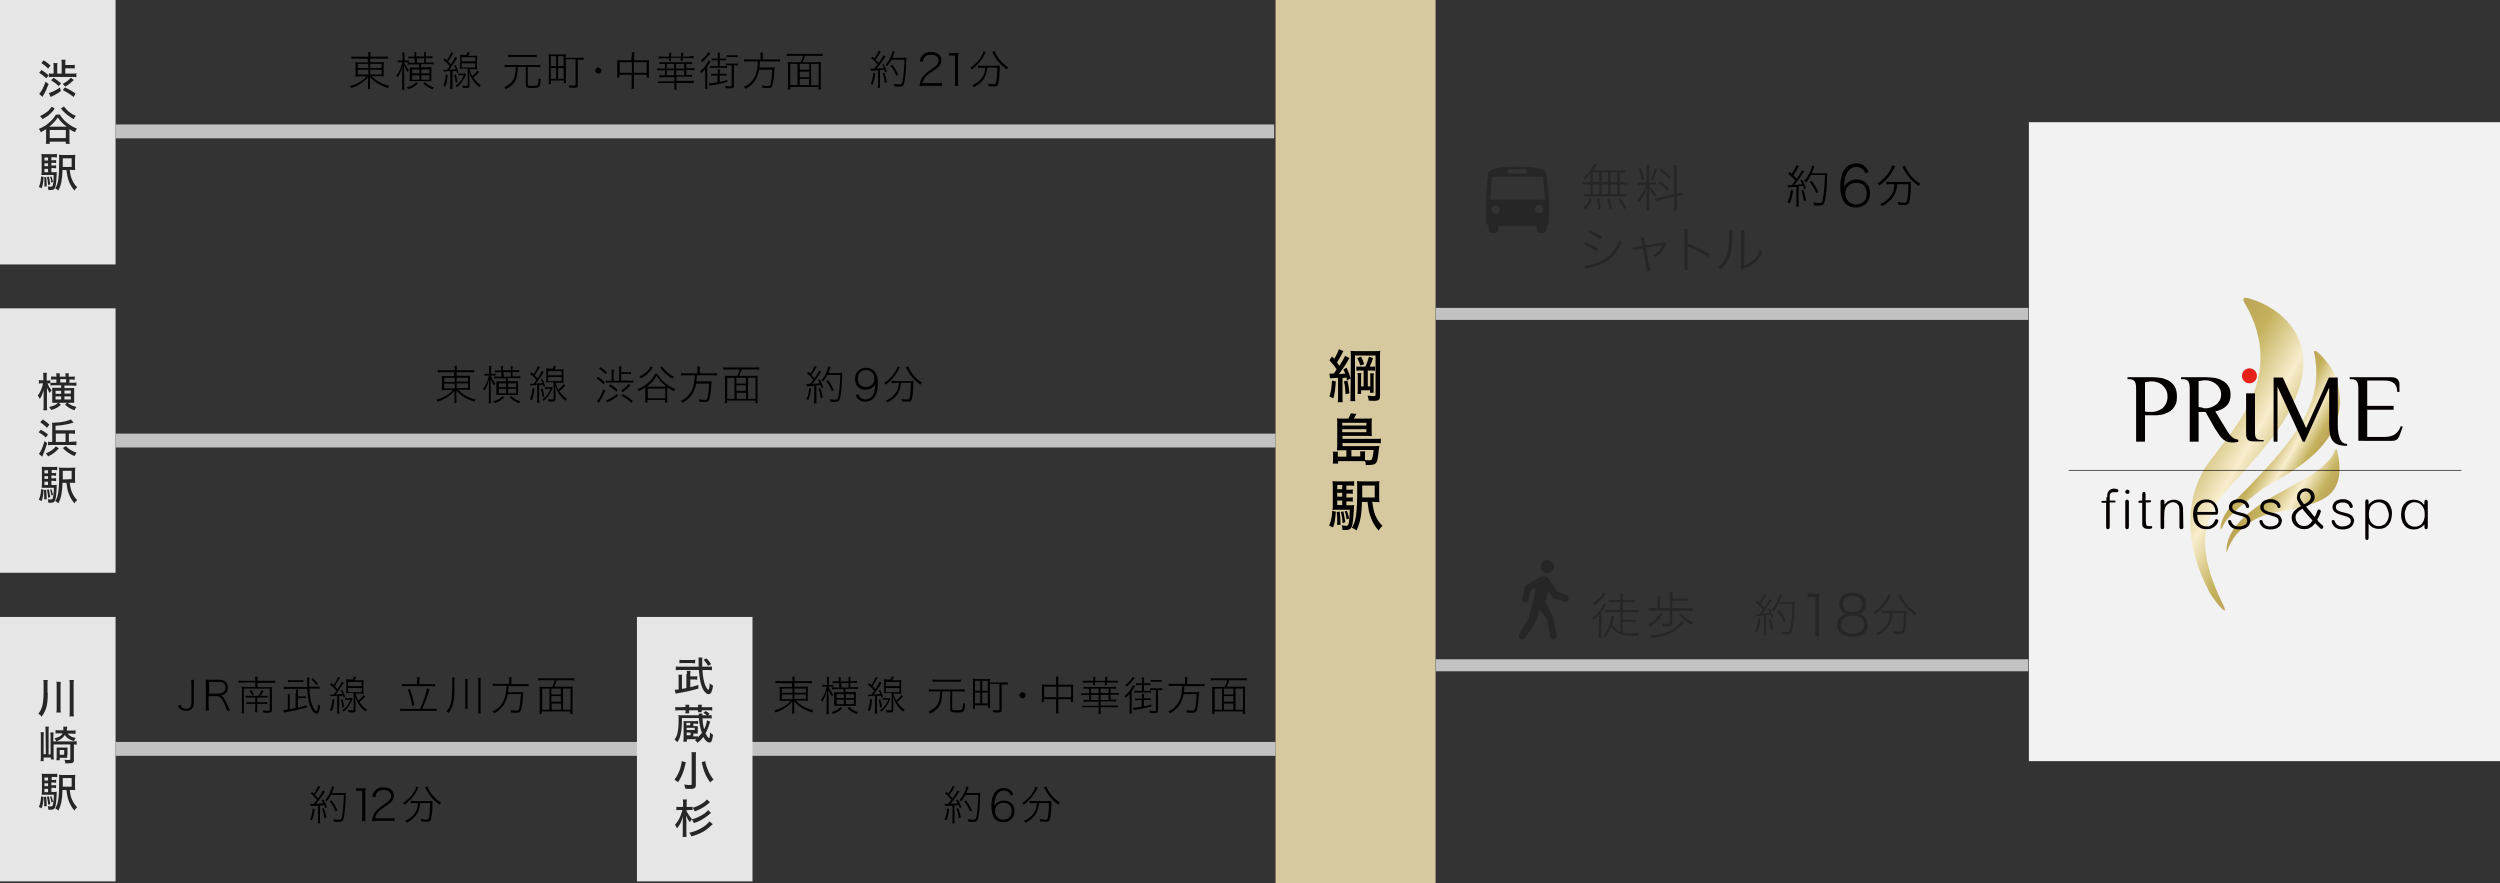 <svg version="1.1" id="レイヤー_1" xmlns="http://www.w3.org/2000/svg" xmlns:xlink="http://www.w3.org/1999/xlink" x="0" y="0" viewBox="0 0 900 318" xml:space="preserve"><rect x="0" y="0" width="900" height="318" fill="#333333" stroke="none"/><style>.st1{fill:#e6e6e6}.st10{fill:#262626}.st18,.st19{fill:none;stroke:#c2c2c2;stroke-width:4.323;stroke-miterlimit:10}.st19{stroke-width:5}.st23{fill:#040000}</style><path class="st1" d="M0 111h41.6v95.2H0zM0 222.1h41.6v95.2H0zM0 0h41.6v95.2H0z"/><path fill="#d7c99f" d="M459.2 0h57.6v318h-57.6z"/><path class="st10" d="M17.2 249.4c0 2.9-.2 4.6-.8 6.1-.4 1-.8 1.7-1.4 2.5-.5-.5-.7-.8-1.2-1.1.6-.7.9-1.2 1.2-2.1.3-.7.4-1.4.5-2.2.1-.7.2-2.3.2-3.2v-3.1c0-.6 0-1-.1-1.5h1.6c-.1.4-.1.7-.1 1.5v3.1h.1zm4.7-3.9c-.1.5-.1.9-.1 1.6v7.6c0 .8 0 1.3.1 1.8h-1.6c.1-.5.1-1 .1-1.8V247c0-.8 0-1.2-.1-1.6l1.6.1zm4.7-.7c-.1.5-.1.8-.1 1.6v9.6c0 .9 0 1.4.1 1.9H25c.1-.5.1-1 .1-1.9v-9.6c0-.8 0-1.1-.1-1.6h1.6zM16.4 263.2c0-.7 0-1.2-.1-1.6h1.3c-.1.5-.1.9-.1 1.6v8.4h.7v-6.4c0-.6 0-1.1-.1-1.5h1.2c0 .4-.1.8-.1 1.5v1.7h6.9c.7 0 1.1 0 1.5-.1v1.3c-.3 0-.6-.1-1-.1v5.6c0 1-.4 1.2-2 1.2h-1.1c0-.5-.1-.8-.3-1.3.5.1 1 .1 1.5.1s.6-.1.6-.3V268h-6v3.8c0 .6 0 1.3.1 1.6h-1.1v-.7h-2.6v1.3h-1.1c.1-.4.1-1 .1-1.7v-7.2c0-.6 0-1-.1-1.5h1.2c0 .4-.1.8-.1 1.5v6.4h.8l-.1-8.3zm7.8.7c.4.5.6.7 1 1 .6.4 1.2.6 2.1.8-.3.3-.4.5-.7 1.1-1.2-.4-1.8-.7-2.5-1.3-.3-.3-.6-.6-.8-.9-.3.4-.5.8-.9 1.1-.6.5-1.1.8-2.1 1.2-.2-.4-.4-.7-.7-1.1.9-.2 1.4-.4 1.9-.7.5-.3.8-.6 1-1.1h-1.2c-.5 0-.9 0-1.3.1v-1.3c.4.1.8.1 1.4.1h1.4v-.8-.5h1.4c0 .2 0 .2-.1.8 0 .2 0 .2-.1.6h1.7c.6 0 1.1 0 1.5-.1v1.3c-.5 0-1-.1-1.5-.1h-1.5v-.2zm0 7.8v1.1h-2.7v.9h-1.2c0-.3.1-.8.1-1.2v-2.3-1.1h3.9V271.7h-.1zm-2.7 0h1.6V270h-1.6v1.7zM15.7 286.9c-.1 2-.3 2.9-.7 4.1l-1-.5c.5-1.2.7-2.2.8-3.8l.9.2zm2.7-1.8h.7c.7 0 1 0 1.3-.1v1c-.1 2.5-.3 4.1-.6 4.7-.3.6-.6.8-1.6.8h-.8v-.1c0-.4-.1-.8-.2-1.2.5.1.8.1 1.2.1.4 0 .6-.2.7-.9.2-.9.3-1.9.3-3.3H15c0-.4.1-.7.1-1.5v-4.3c0-.9 0-1.3-.1-1.8.4.1.8.1 1.6.1h2.5c.7 0 1.1 0 1.5-.1v1.3c-.4-.1-.7-.1-1.3-.1h-.7v1.1h.4c.6 0 .9 0 1.2-.1v1.1c-.4 0-.7-.1-1.2-.1h-.5v1h.5c.5 0 .9 0 1.2-.1v1.1c-.4 0-.7-.1-1.2-.1h-.5v1.5h-.1zm-1.8 1.7c.2 1.3.2 2.1.2 3.4l-.9.1v-1.1c0-.9 0-1.4-.1-2.3l.8-.1zm.7-6.9H16v1.1h1.3v-1.1zm0 2.1H16v1h1.3v-1zm-1.3 2v1.2h1.3V284H16zm1.6 2.7c.2.9.4 1.8.5 2.8l-.8.2c0-1-.2-1.9-.4-2.9l.7-.1zm.9-.1c.2.6.4 1.1.6 2l-.6.3c-.1-.9-.2-1.3-.5-2.1l.5-.2zm6.6-2.3c.2 1.6.4 2.7.9 3.7.5 1.1 1.1 2 1.8 2.6-.5.4-.7.7-1 1.2-1-1.2-1.6-2.2-2.1-3.6-.4-1.1-.5-1.8-.8-3.8h-1.4c-.1 3.5-.5 5.6-1.5 7.4-.4-.4-.6-.5-1.1-.8 1.1-1.8 1.4-3.9 1.4-10.2 0-1 0-1.4-.1-1.9.5.1.8.1 1.7.1h2.6c.8 0 1.2 0 1.6-.1 0 .4-.1.7-.1 1.6v2.3c0 .8 0 1.2.1 1.6h-2v-.1zm.7-1.2v-3h-3.2V283.2h3.2v-.1zM14.9 25.2c1 .6 1.6 1 2.6 1.9l-.8 1.1c-1-.9-1.6-1.3-2.6-2l.8-1zm2.6 5.1c-.6 1.5-1.2 2.9-1.9 4-.2.3-.2.4-.3.6l-1.2-1.1c.8-.8 1.6-2.4 2.3-4.4l1.1.9zm-1.8-8.6c1.1.7 1.6 1.1 2.5 1.9l-.9 1.1c-.8-.9-1.5-1.4-2.4-2l.8-1zm6.2 11.1c-1.1.8-1.8 1.2-3 1.8-.4.2-.5.2-.7.3l-.6-1.4c.4-.1.8-.3 1.6-.6 1-.5 1.5-.8 2.4-1.4l.3 1.3zm4-6.3c.7 0 1.2 0 1.6-.1v1.4c-.4-.1-.9-.1-1.6-.1h-6.8c-.6 0-1 0-1.5.1v-1.4c.4.1.8.1 1.4.1h.3V24c0-.5 0-.9-.1-1.3h1.5c-.1.3-.1.8-.1 1.3v2.5h1.6v-3.7c0-.5 0-.9-.1-1.3h1.5c-.1.3-.1.8-.1 1.3v.6h2c.6 0 1 0 1.4-.1v1.4c-.4-.1-.8-.1-1.4-.1h-2v1.9h2.4zM19.3 28c1.1.7 1.6 1.1 2.7 2l-.9 1c-.9-.9-1.6-1.4-2.7-2.1l.9-.9zm3.3 2.2c1.3-.7 2.2-1.4 2.9-2.2l1.1.8c-1.1 1-1.8 1.6-3.1 2.4l-.9-1zm3.9 4.7c-1.3-1-1.9-1.4-3.9-2.5l.8-.9c1.6.7 2.6 1.3 3.8 2.2l-.7 1.2zM21.5 41.2c.7 1.1 1.4 2 2.5 2.9 1.2 1 2.2 1.6 3.7 2.2-.3.4-.6.9-.7 1.3-.9-.4-1.2-.6-2-1.1v3.7c0 .7 0 1.1.1 1.6h-1.4V51h-5.8v.8h-1.4c.1-.4.1-.9.1-1.6V47v-.5c-.7.4-1 .6-1.9 1.1-.2-.5-.4-.8-.7-1.2 1.4-.6 2.5-1.2 3.5-2.1 1.1-.9 1.9-1.8 2.6-3l1.4-.1zm-1.8-2.1c-.7 1-1.3 1.6-2.2 2.4-.7.5-.7.5-2.2 1.4-.3-.5-.5-.7-.9-1.1 1.1-.5 1.9-1.1 2.5-1.5.8-.6 1.2-1.2 1.7-1.9l1.1.7zm4.3 6.5c-1.4-1.1-2.4-2.1-3.2-3.3-.8 1.2-1.8 2.3-3.1 3.3H24zm-6.1 4.1h5.8v-2.9h-5.8v2.9zM23 38.3c.8 1 1.3 1.6 2.3 2.3.5.4.9.6 2 1.1-.3.4-.6.8-.8 1.2-2.1-1.3-3.1-2.1-4.6-3.8l1.1-.8zM15.7 63.7c-.1 2-.3 2.9-.7 4.1l-1-.5c.5-1.2.7-2.2.8-3.8l.9.2zm2.7-1.7h.7c.7 0 1 0 1.3-.1v1c-.1 2.5-.3 4.1-.6 4.7-.3.6-.6.8-1.6.8h-.8v-.1c0-.4-.1-.8-.2-1.2.5.1.8.1 1.2.1.4 0 .6-.2.7-.9.2-.9.2-1.9.2-3.3h-4.4c0-.4.1-.7.1-1.5v-4.3c0-.9 0-1.3-.1-1.8.4.1.8.1 1.6.1H19c.7 0 1.1 0 1.5-.1v1.3c-.4-.1-.7-.1-1.3-.1h-.7v1.1h.5c.6 0 .9 0 1.2-.1v1.1c-.4 0-.7-.1-1.2-.1h-.5v1h.5c.5 0 .9 0 1.2-.1v1.1c-.4 0-.7-.1-1.2-.1h-.5V62h-.1zm-1.8 1.7c.2 1.3.2 2.1.2 3.4l-.8.1v-1.1c0-.9 0-1.4-.1-2.3l.7-.1zm.7-7H16v1.1h1.3v-1.1zm0 2.1H16v1h1.3v-1zm-1.3 2V62h1.3v-1.2H16zm1.6 2.8c.2.9.4 1.8.5 2.8l-.8.2c0-1-.2-1.9-.4-2.9l.7-.1zm.9-.1c.2.6.4 1.1.6 2l-.6.3c-.1-.9-.2-1.3-.5-2.1l.5-.2zm6.6-2.4c.2 1.6.4 2.7.9 3.7.5 1.1 1.1 2 1.8 2.6-.5.4-.7.7-1 1.2-1-1.2-1.6-2.2-2.1-3.6-.4-1.1-.5-1.8-.8-3.8h-1.4c-.1 3.5-.5 5.6-1.5 7.4-.4-.4-.6-.5-1.1-.8 1.1-1.8 1.4-3.9 1.4-10.2 0-1 0-1.4-.1-1.9.5.1.8.1 1.7.1h2.6c.8 0 1.2 0 1.6-.1 0 .4-.1.7-.1 1.6v2.3c0 .8 0 1.2.1 1.6h-1.3l-.7-.1zm.7-1.1v-3h-3.2V60.1h3.2V60z"/><path d="M478.6 134.5h1.5c.5-.7.8-1 1.1-1.5-.8-1.3-1.4-2-2.6-3.3l.9-1.4c.4.4.5.5.8.9.8-1.2 1.5-2.8 1.7-3.5l1.6.7c-.1.2-.3.5-.6 1.2-.5.9-1.1 2-1.7 2.9.5.7.6.8.9 1.2 1.3-2.1 1.7-2.8 2-3.6l1.6.8c-.1.2-.3.4-1.1 1.9-.6.9-1.9 2.9-2.7 3.9.8-.1 1.6-.1 2.3-.2-.2-.4-.3-.8-.7-1.5l1.2-.6c.6 1.3 1.1 2.6 1.4 3.9l-1.3.6c-.1-.5-.1-.6-.2-1-.7.1-.9.1-1.4.2v6.5c0 1 0 1.6.1 2.2h-1.8c.1-.7.1-1.3.1-2.2V136c-.7.1-1.3.1-1.7.1-.9.1-.9.1-1.2.1l-.2-1.7zm2.3 2.8c-.2 3-.4 4.4-.9 6.1l-1.4-.7c.5-1.5.8-3.1.9-5.7l1.4.3zm4.2-.3c.3 1.6.5 2.5.7 4.6l-1.4.3c-.1-2-.2-3.2-.6-4.6l1.3-.3zm1.2-8.6c0-1 0-1.5-.1-2.1.4.1 1.1.1 1.9.1h6.6c1.1 0 1.8 0 2.2-.1-.1.7-.1 1.2-.1 2.4v13.8c0 1.4-.4 1.8-2.2 1.8-.4 0-1.4 0-1.9-.1 0-.7-.1-1-.4-1.8.9.1 1.6.2 2 .2.8 0 .9-.1.9-.5V128h-7.4v14c0 1.3 0 1.8.1 2.4h-1.8c.1-.6.1-1.3.1-2.4l.1-13.6zm5.2 3.6c.6-1.2 1-2.3 1.3-3.6l1.5.5c-.4 1.3-.7 2-1.2 3.1h.7c.5 0 .8 0 1.2-.1v1.6c-.3-.1-.7-.1-1.1-.1h-1.5v5.7h.9v-2.9c0-.9 0-1.4-.1-1.8h1.4c-.1.4-.1.8-.1 1.8v5.2h-1.3v-.9H490v1.3h-1.3c.1-.5.1-1 .1-1.8v-3.9c0-.8 0-1.3-.1-1.8h1.4c-.1.4-.1.8-.1 1.8v3h.9v-5.7h-1.5c-.5 0-.8 0-1.1.1v-1.6c.4.1.7.1 1.1.1h2.1zm-1.5-3.6c.5 1 .8 1.7 1.1 2.7l-1.4.5c-.3-1.1-.6-1.7-1.1-2.7l1.4-.5zM484.7 162.1h-3.4c0-.6.1-1.1.1-2v-7.8c0-.7 0-1.2-.1-1.7.5.1.9.1 1.7.1h2.4c.4-.7.6-1.2.9-1.9l2 .2c-.3.6-.6 1.2-.9 1.7h4.8c.8 0 1.2 0 1.7-.1-.1.5-.1.8-.1 1.5v3.4c0 .6 0 1.1.1 1.5-.6 0-1.1-.1-1.7-.1h-8.9v1.1h11.9c.9 0 1.4 0 1.9-.1v1.7c-.6-.1-1.2-.1-2-.1h-11.8v1.1H495c.7 0 1.1 0 1.6-.1 0 .2 0 .2-.1.4-.3 2.8-.5 4.4-.8 5.2-.2.5-.6.9-1.2 1.1-.4.1-.8.2-1.7.2h-1.1c-.1-.8-.1-.9-.3-1.4h-9.7v.9h-1.9c.1-.5.1-1 .1-1.7v-1.4c0-.5 0-.8-.1-1.2h1.9c-.1.4-.1.6-.1 1.1v.7h3.1v-2.3zm7.2-8.9v-1h-8.7v1h8.7zm-8.7 2.4h8.7v-1.1h-8.7v1.1zm6.5 8.8v-.8c0-.4 0-.7-.1-1.1h1.9c-.1.3-.1.8-.1 1.2v1.9c.5.1 1.1.1 1.6.1.6 0 .8-.1 1-.7.2-.6.4-1.7.5-3h-8v2.3h3.2v.1zM480.9 184.2c-.2 2.8-.4 4-1 5.7l-1.4-.7c.7-1.7 1-3.1 1.1-5.3l1.3.3zm3.9-2.3h.9c.9 0 1.3 0 1.8-.1 0 .2 0 .2-.1 1.4-.2 3.5-.4 5.7-.8 6.5s-.9 1.1-2.2 1.1h-1.1v-.1c0-.6-.1-1.1-.3-1.6.8.1 1.1.2 1.6.2.6 0 .8-.2 1-1.2.2-1.3.3-2.6.3-4.6h-4.3c-.8 0-1.3 0-1.9.1.1-.5.1-1 .1-2v-6c0-1.2 0-1.8-.1-2.4.6.1 1.1.1 2.3.1h3.4c1 0 1.5 0 2.1-.1v1.7c-.6-.1-1-.1-1.8-.1h-1v1.5h.7c.8 0 1.2 0 1.6-.1v1.6c-.5-.1-.9-.1-1.6-.1h-.7v1.4h.7c.7 0 1.2 0 1.6-.1v1.6c-.5-.1-.9-.1-1.6-.1h-.7v1.4h.1zm-2.5 2.3c.2 1.8.3 2.9.3 4.7l-1.2.1v-1.5c0-1.2 0-1.9-.2-3.2l1.1-.1zm.9-9.6h-1.8v1.5h1.8v-1.5zm0 2.8h-1.8v1.4h1.8v-1.4zm-1.8 2.8v1.6h1.8v-1.6h-1.8zm2.2 3.9c.3 1.2.5 2.4.7 3.9l-1 .3c0-1.4-.2-2.6-.6-4l.9-.2zm1.3-.2c.3.8.5 1.5.8 2.7l-.9.4c-.2-1.2-.3-1.9-.7-2.9l.8-.2zm9.1-3.3c.3 2.2.6 3.7 1.2 5.1.7 1.5 1.5 2.7 2.5 3.6-.7.6-.9 1-1.4 1.7-1.4-1.6-2.2-3-2.9-5-.6-1.5-.7-2.4-1.1-5.3h-2c-.1 4.9-.7 7.7-2 10.3-.5-.5-.9-.7-1.6-1 1.5-2.5 1.9-5.4 1.9-14.2 0-1.4 0-2-.1-2.6.6.1 1.2.1 2.3.1h3.6c1.1 0 1.6 0 2.2-.1-.1.5-.1.9-.1 2.2v3.2c0 1.1 0 1.7.1 2.2-.4 0-1-.1-1.9-.1l-.7-.1zm.9-1.6v-4.2h-4.5v4.3h4.5v-.1z"/><path class="st10" d="M18.2 138h-1.1c.4 1.1.8 1.7 1.5 2.5-.3.3-.5.6-.7 1-.4-.6-.4-.7-1-1.9v6.3c0 .8 0 1.3.1 1.8h-1.4c.1-.5.1-1 .1-1.8v-3.3-1.3c0-.5 0-.6.1-1-.1.2-.1.4-.2.5-.5 1.5-.7 2.1-1.3 2.8-.2-.5-.4-.8-.7-1.2.9-1.1 1.5-2.6 1.9-4.4H15c-.4 0-.7 0-1 .1v-1.3c.3.1.5.1 1 .1h.6v-1.2c0-.8 0-1.1-.1-1.5h1.4c-.1.4-.1.8-.1 1.5v1.3h.4c.4 0 .6 0 .9-.1v.9h2.2v-1.2h-.5c-.6 0-1.1 0-1.4.1v-1.2c.4 0 .9.1 1.4.1h.5v-.2c0-.5 0-.7-.1-1h1.3v1.2h2.1v-.2c0-.5 0-.7-.1-1h1.3c0 .3-.1.5-.1 1v.2h.7c.5 0 1 0 1.5-.1v1.2c-.4 0-.8-.1-1.4-.1H25v1.2h1c.7 0 1.2 0 1.5-.1v1.2c-.3 0-.9-.1-1.5-.1h-2.8v.9h3.5v5.3h-7.9V140.7v-1.1H22v-.9h-2.4c-.6 0-1.1 0-1.5.1l.1-.8zm3.7 7.7c-1 1-1.8 1.4-3.5 1.9-.2-.4-.4-.7-.7-1.1 1.8-.4 2.4-.7 3.3-1.6l.9.8zm-1.9-5v1.1h2v-1.1h-2zm0 2v1.1h2v-1.1h-2zm3.8-6.2h-2.1v1.2h2.1v-1.2zm1.7 5.2v-1.1h-2.3v1.1h2.3zm0 2.1v-1.1h-2.3v1.1h2.3zm-1.3 1.1c1.1.9 1.8 1.2 3.3 1.6-.3.4-.5.8-.7 1.2-1.6-.6-2.1-.9-3.4-2l.8-.8zM17 159.5c-.5 1.6-.9 2.8-1.4 3.9-.1.3-.1.3-.2.5 0 0 0 .1-.1.3 0 0 0 .1-.1.2l-1.2-1c.7-.8 1.4-2.4 2-4.6l1 .7zm-2.3-4.8c1.1.6 1.6.9 2.6 1.7l-.8 1.1c-1-.9-1.4-1.2-2.6-1.9l.8-.9zm.7-3.7c1 .7 1.6 1.1 2.4 1.9l-.9 1.1c-.9-.9-1.5-1.4-2.4-2l.9-1zm5.8 10.4c-1.3 1.4-2.2 2.1-3.9 2.9-.3-.5-.4-.7-.8-1.1 1-.4 1.4-.6 2-1s1-.8 1.6-1.5l1.1.7zM26 159c.7 0 1.1 0 1.5-.1v1.4c-.4-.1-.9-.1-1.5-.1h-7.3c-.6 0-1 0-1.4.1V159c.4.1.7.1 1.2.1h.3v-5.2c0-.8 0-1.3-.1-1.7h.2c1.1 0 3.3-.2 4.5-.5.9-.2 1.7-.5 2.1-.7l1 1.1c-1.7.6-3.9 1-6.5 1.2v1.6h5.5c.7 0 1.1 0 1.5-.1v1.4c-.5-.1-.9-.1-1.5-.1h-.7v3l1.2-.1zm-2.4-2.9h-3.5v3h3.5v-3zm.1 4.5c.7.7 1 .9 1.6 1.3.8.5 1.2.7 2.3 1.1-.4.5-.5.6-.8 1.2-1.9-.9-2.7-1.4-4.2-2.9l1.1-.7zM15.7 176.3c-.1 2-.3 2.9-.7 4.1l-1-.5c.5-1.2.7-2.2.8-3.8l.9.2zm2.7-1.7h.7c.7 0 1 0 1.3-.1v1c-.1 2.5-.3 4.1-.6 4.7-.3.6-.6.8-1.6.8h-.8v-.1c0-.4-.1-.8-.2-1.2.5.1.8.1 1.2.1.4 0 .6-.2.7-.9.2-.9.3-1.9.3-3.3H15c0-.4.1-.7.1-1.5v-4.3c0-.9 0-1.3-.1-1.8.4.1.8.1 1.6.1h2.5c.7 0 1.1 0 1.5-.1v1.3c-.4-.1-.7-.1-1.3-.1h-.7v1.1h.4c.6 0 .9 0 1.2-.1v1.1c-.4 0-.7-.1-1.2-.1h-.5v1h.5c.5 0 .9 0 1.2-.1v1.1c-.4 0-.7-.1-1.2-.1h-.5v1.5h-.1zm-1.8 1.7c.2 1.3.2 2.1.2 3.4l-.9.1v-1.1c0-.9 0-1.4-.1-2.3l.8-.1zm.7-7H16v1.1h1.3v-1.1zm0 2.1H16v1h1.3v-1zm-1.3 2v1.2h1.3v-1.2H16zm1.6 2.8c.2.9.4 1.8.5 2.8l-.8.2c0-1-.2-1.9-.4-2.9l.7-.1zm.9-.1c.2.6.4 1.1.6 2l-.6.3c-.1-.9-.2-1.3-.5-2.1l.5-.2zm6.6-2.4c.2 1.6.4 2.7.9 3.7.5 1.1 1.1 2 1.8 2.6-.5.4-.7.7-1 1.2-1-1.2-1.6-2.2-2.1-3.6-.4-1.1-.5-1.8-.8-3.8h-1.4c-.1 3.5-.5 5.6-1.5 7.4-.4-.4-.6-.5-1.1-.8 1.1-1.8 1.4-3.9 1.4-10.2 0-1 0-1.4-.1-1.9.5.1.8.1 1.7.1h2.6c.8 0 1.2 0 1.6-.1 0 .4-.1.7-.1 1.6v2.3c0 .8 0 1.2.1 1.6h-2v-.1zm.7-1.2v-3h-3.2V172.6l3.2-.1z"/><path fill="#f2f2f2" d="M730.4 44H900v230H730.4z"/><path class="st18" d="M516.9 239.5h213.3"/><path class="st10" d="M575.6 223.4c0-.7 0-1.3.1-2.2-.7.9-1.1 1.3-1.9 2-.2-.3-.3-.5-.6-.8 1.3-.9 2.4-2.1 3.3-3.5.4-.6.7-1.1.8-1.6l.9.5c-.1.2-.3.4-.5.8-.3.5-.6 1-1.2 1.6v7.3c0 .9 0 1.5.1 2.1h-1.1c.1-.5.1-1.2.1-2.1v-4.1zm2.5-9.5c-.1.1-.2.2-.5.6-1.1 1.3-2.2 2.4-3.6 3.4-.2-.3-.4-.5-.7-.7.9-.6 1.5-1 2.1-1.6.9-.8 1.5-1.6 1.8-2.3l.9.6zm5.2 6.5h-3.5c-.6 0-1.1 0-1.7.1v-1c.5.1 1.1.1 1.7.1h3.5v-2.8h-2.6c-.7 0-1.2 0-1.6.1v-1c.4.1.9.1 1.6.1h2.6v-.5c0-1 0-1.5-.1-1.9h1.1c-.1.4-.1.9-.1 1.9v.5h2.9c.8 0 1.2 0 1.6-.1v1c-.4-.1-.9-.1-1.6-.1h-2.9v2.8h4c.6 0 1.2 0 1.7-.1v1c-.5-.1-1.1-.1-1.7-.1h-4v2.7h3c.6 0 1.1 0 1.6-.1v1c-.5-.1-1-.1-1.6-.1h-3v3.8c.9.2 2 .3 3.4.3.6 0 1.3 0 2.5-.1-.2.4-.2.6-.3 1h-1.6c-4.4 0-6.7-.9-8.2-3.3-.6 1.7-1.2 2.8-2.1 4-.2-.2-.5-.5-.8-.6 1.3-1.6 2-2.9 2.5-4.9.3-1.1.4-1.8.4-2.5l1.1.2c-.1.3-.1.5-.2 1-.2 1.1-.3 1.3-.5 1.9.8 1.4 1.6 2.1 3 2.7v-7h-.1zM598.5 221.3c-1.1 1.7-2.6 3.2-4.5 4.3-.3-.3-.5-.5-.8-.7 1.9-.9 3.5-2.4 4.4-4.1l.9.5zm9-2.3c.8 0 1.4 0 1.8-.1v1.1c-.5-.1-1.1-.1-1.8-.1H602v4.5c0 .8-.5 1.1-1.6 1.1-.6 0-1.2 0-1.9-.1 0-.4-.1-.6-.2-1 .8.1 1.5.2 2.1.2s.7-.1.7-.4v-4.4h-5.7c-.8 0-1.4 0-1.9.1v-1.1c.6.1 1.1.1 1.9.1h1.3v-2.6c0-.6 0-1.1-.1-1.6h1.1c-.1.5-.1.9-.1 1.6v2.6h3.5v-4c0-.7 0-1.2-.1-1.7h1.2c-.1.5-.1.9-.1 1.7v.6h4.1c.7 0 1.2 0 1.6-.1v1c-.5-.1-.9-.1-1.6-.1H602v2.6l5.5.1zm-1.2 5.1l-.8.8c-1.6 1.7-3.4 2.8-5.8 3.7-1.7.6-3.2.9-5.1 1.1-.1-.4-.2-.6-.5-1 3.1-.1 6-.9 8.4-2.4 1.3-.9 2.3-1.8 2.8-2.7l1 .5zm-1.1-3.3c1.2 1.4 2.7 2.5 4.4 3.4-.3.3-.4.4-.7.8-1.7-1-3.1-2.2-4.5-3.7l.8-.5zM650.7 213.6c.5.1.9.1 1.6.1h1.1c.6 0 1 0 1.6-.1-.1 1.3-.2 2.3-.2 3.4v9.8c0 .9 0 1.5.2 2.2h-1.6c.1-.7.2-1.3.2-2.2v-11.9h-1.1c-.6 0-1.1 0-1.7.1l-.1-1.4zM670.9 221.8c1 .8 1.5 1.8 1.5 3.2 0 2.7-1.9 4.3-5.4 4.3-2 0-3.5-.5-4.5-1.4-.7-.7-1.1-1.7-1.1-2.9 0-1.5.6-2.6 1.8-3.4.6-.4 1.1-.6 1.8-.6-1.8-.3-2.9-1.7-2.9-3.6 0-1 .4-2 1-2.7.8-.9 2.2-1.3 3.8-1.3 3 0 4.9 1.5 4.9 4 0 1.9-1.2 3.3-2.9 3.6.8.1 1.3.3 2 .8zm-8.1 3.1c0 2 1.5 3.2 4.2 3.2 1.4 0 2.6-.4 3.3-1.1.5-.5.8-1.2.8-2.1 0-2-1.6-3.3-4.1-3.3-2.6 0-4.2 1.3-4.2 3.3zm.6-7.5c0 1.9 1.3 3 3.5 3s3.5-1.1 3.5-3c0-.8-.2-1.4-.7-1.9-.7-.6-1.7-1-2.8-1-2.1 0-3.5 1.2-3.5 2.9zM680.8 214.3c-.1.2-.2.4-.5.8-1.1 2.4-2.9 4.4-5.2 6.1-.2-.3-.3-.4-.7-.7 1.9-1.3 3.4-2.9 4.6-4.8.4-.8.6-1.2.7-1.8l1.1.4zm-1.5 6.4c-.7 0-1.3 0-1.8.1v-1c.5.1 1.1.1 1.8.1h5.3c.7 0 1.3 0 1.7-.1v1.1c0 3-.3 6-.8 6.7-.3.4-.6.6-1.4.6-.6 0-1.3 0-2.3-.1 0-.4-.1-.5-.2-1 .9.2 1.8.3 2.4.3.5 0 .7-.1.8-.4.4-1.1.6-3.3.6-6.3h-4c-.2 1.9-.5 3.1-1.3 4.4-.9 1.4-2.2 2.6-4.2 3.6-.2-.3-.3-.5-.6-.7 2.1-1 3.4-2.1 4.2-3.7.6-1 .8-2 .9-3.5h-1.1v-.1zm5-6.7c.1.4.3.8.6 1.4 1.2 2.2 2.6 3.7 5 5.2-.3.2-.5.5-.7.8-2.5-1.9-4.1-3.7-5.5-6.3-.1-.3-.3-.5-.4-.7l1-.4zM631.8 221.1h1.5c.6-.7.8-1 1.3-1.7-.9-1.1-1.4-1.5-2.6-2.5l.5-.6c.4.3.5.5.8.7.9-1.3 1.5-2.5 1.7-3.1l.9.4c-.1.2-.2.3-.4.6-.5.9-.9 1.6-1.6 2.6.6.6.8.8 1.2 1.3 1.2-1.7 1.7-2.6 1.9-3.2l.8.5c-.2.2-.2.2-1.1 1.6-.8 1.2-1.8 2.5-2.5 3.3 1.1-.1 1.9-.1 2.9-.3-.2-.5-.3-.7-.7-1.4l.6-.2c.6.9 1 1.9 1.5 3.1l-.7.3c-.2-.6-.3-.8-.4-1.2-.9.1-.9.1-1.6.2v5.5c0 .7 0 1.2.1 1.7h-1c.1-.5.1-1 .1-1.7v-5.4c-.6.1-1 .1-1.3.1-1.1.1-1.2.1-1.6.2l-.3-.8zm2 1.9c-.3 2.3-.6 3.2-1.2 4.6l-.8-.4c.6-1.2.9-2.3 1.2-4.4l.8.2zm3.6-.2c.5 1.4.7 2.4 1 3.8l-.8.3c-.3-1.7-.5-2.6-.9-3.9l.7-.2zm2.8-5.3c-.5 1-1 1.8-1.7 2.6-.2-.2-.4-.3-.7-.5.7-.8 1.3-1.7 1.8-2.7.6-1.2.9-2 1-2.9l.9.3c-.1.3-.1.3-.5 1.3-.1.3-.2.6-.5 1.2h4.3c.7 0 1 0 1.3-.1 0 .4 0 .4-.1 2.4 0 2.5-.3 5.6-.7 7.4-.4 1.6-.7 1.9-2.2 1.9-.6 0-1.1 0-1.8-.1 0-.4-.1-.6-.2-1 .9.2 1.5.2 2.2.2.8 0 1-.2 1.2-1.3.4-1.9.7-5.2.8-8.8h-5.1v.1zm2 6.5c-.8-1.8-1.3-2.6-2.4-4.1l.7-.4c1.1 1.5 1.6 2.3 2.4 4l-.7.5z"/><circle class="st10" cx="557" cy="204" r="2.4"/><path class="st10" d="M563.9 214.1l-3.2-1.1-3-4.5c-.4-.5-.9-.9-1.5-1s-1.4 0-2 .4l-4.7 2.7c-.3.2-.5.5-.6.8l-.9 4.2c-.1.6.3 1.3.9 1.4h.2c.6 0 1-.4 1.2-.9l.7-3.6 1.8-1-.6 3.9-1.9 7.2-3.4 5.8c-.3.5-.2 1.2.4 1.6.5.4 1.3.2 1.7-.3l3.9-5.8c.1-.1.1-.2.1-.3v-.1l1.3-4 2.6 3.4 1.1 6.3c.1.6.7 1.1 1.4 1 .6-.1 1.1-.7 1-1.4l-1.2-6.5c0-.1-.1-.2-.1-.3l-.1-.1-2.7-5.2 1.1-4 1.5 2.2c.1.2.4.4.6.5l3.6 1.2c.1 0 .3.1.4.1.5 0 1-.3 1.1-.8.3-.9 0-1.5-.7-1.8z"/><path class="st18" d="M516.9 113h213.3"/><path class="st10" d="M572.6 62.5c-.7.9-1.1 1.3-2.1 2.1-.2-.2-.4-.4-.7-.6 1.4-1.1 2-1.7 2.8-2.8.6-.9 1-1.7 1.1-2.3l1.1.3c-.1.1-.1.1-.2.4 0 0-.1.1-.1.3-.4.7-.5.9-.9 1.4h9.3c1.2 0 1.8 0 2.3-.1v1c-.7-.1-1.3-.1-2.1-.1v3.5h1c.8 0 1.3 0 1.8-.1v1c-.5-.1-1-.1-1.8-.1h-1v3.5h.7c.8 0 1.3 0 1.7-.1v1c-.5-.1-1-.1-1.7-.1H572c-.7 0-1.2 0-1.7.1v-1c.5.1 1 .1 1.8.1h.5v-3.5h-1c-.7 0-1.2 0-1.8.1v-1c.5.1 1 .1 1.8.1h1v-3.1zM570 74.7c1.2-1 1.7-1.8 2.3-3.4l.8.5c-.7 1.7-1.3 2.5-2.3 3.6l-.8-.7zm3.4-9.2h2.3V62h-2.3v3.5zm0 4.4h2.3v-3.5h-2.3v3.5zm2 5.5c0-1.4-.2-2.5-.5-3.7l.8-.2c.3 1.3.5 2.2.6 3.7l-.9.2zm3.5-9.9V62h-2.3v3.5h2.3zm0 4.4v-3.5h-2.3v3.5h2.3zm.6 5.4c-.3-1.8-.5-2.5-1-3.6l.8-.2c.5 1.2.7 1.9 1.1 3.6l-.9.2zm2.7-9.8V62h-2.4v3.5h2.4zm0 4.4v-3.5h-2.4v3.5h2.4zm2.5 5.4c-.7-1.5-1.2-2.3-2.2-3.5l.7-.4c1 1.2 1.6 2 2.3 3.4l-.8.5zM591.3 66.5c-.8 0-1.1 0-1.6.1v-1c.3.1.8.1 1.6.1h1.5v-4.3c0-.9 0-1.5-.1-2h1.1c-.1.5-.1 1-.1 2v4.3h1.1c.6 0 1 0 1.3-.1v.9c-.4-.1-.8-.1-1.3-.1h-1.1c.7 1.4 1.5 2.5 2.6 3.6-.2.2-.4.5-.5.8-1.2-1.3-1.7-2.1-2.2-3.5 0 .4.1 1.3.1 2.9v3.5c0 .9 0 1.4.1 2h-1.1c.1-.6.1-1.2.1-2v-3.3c0-.9 0-1.8.1-3-.8 2.4-1.6 4-2.9 5.5-.2-.4-.3-.5-.6-.8.9-1 1.5-1.8 2.2-3.2.5-.9.7-1.4 1-2.5l-1.3.1zm-.6-5.9c.6 1.5.9 2.2 1.2 3.9l-.8.3c-.3-1.6-.6-2.6-1.2-3.9l.8-.3zm5.8.3c-.6 2.1-.8 2.6-1.5 4l-.7-.3c.7-1.3 1-2.1 1.4-4l.8.3zm6.1.4c0-.9 0-1.4-.1-1.8h1.2c-.1.5-.1 1-.1 1.8v8.5l.4-.1c.9-.2 1.3-.3 1.7-.5l.2 1.1c-.5.1-1 .1-1.7.3l-.5.1v3.1c0 .8 0 1.4.1 1.9h-1.2c.1-.4.1-.9.1-2v-2.9l-5 1.2c-.7.2-1.2.3-1.7.5l-.2-1.1c.5 0 1-.1 1.7-.3l5.1-1.3v-8.5zm-5 4c1.6 1.1 2.3 1.7 3.3 2.8l-.6.7c-1.1-1.3-1.9-2-3.3-2.8l.6-.7zm.5-4.5c1.6 1.2 2.2 1.7 3.3 2.9l-.6.7c-1.1-1.3-1.9-2-3.3-2.9l.6-.7zM570.9 87.2c1.7.7 2.9 1.3 4.5 2.3l-.6 1c-1.3-.9-3-1.8-4.5-2.4l.6-.9zm-.4 8.4c1.1 0 3-.4 4.8-1.1 2.2-.9 4-2.2 5.5-4.1 1-1.3 1.6-2.5 2.2-4.1.4.4.5.5.9.8-1.6 3.8-3.8 6.2-7 7.8-1.2.6-3 1.2-4.5 1.5l-1 .2c-.4.1-.4.1-.7.2l-.2-1.2zm1.8-12.7c1.7.7 2.8 1.3 4.4 2.3l-.6 1c-1.1-.9-3.1-1.9-4.4-2.4l.6-.9zM591 86.9c-.2-.9-.2-.9-.3-1.3l1.1-.2c0 .4 0 .4.2 1.4l.3 1.6 6.3-1.1c.4-.1.5-.1.7-.2l.6.6c-.1.2-.2.3-.4.8-.8 1.8-1.9 3.1-3.5 4.1-.3-.3-.4-.4-.8-.7 1.2-.7 1.9-1.3 2.6-2.3.3-.4.4-.6.7-1.2 0-.1 0-.1.1-.2-.1.1-.3.1-.7.1l-5.4.9 1.3 6.9c.2 1 .2 1 .3 1.4l-1.2.2c0-.4 0-.8-.2-1.4l-1.3-6.9-1.9.3c-.8.1-1.1.2-1.6.4l-.2-1.1h.2c.4 0 .9-.1 1.5-.2l1.8-.3-.2-1.6zM606.3 97.2c.1-.5.1-.9.1-1.9V84.2c0-1 0-1.4-.1-1.8h1.3c-.1.5-.1.9-.1 1.9v3.4c2.8 1 4.7 1.9 8 3.8l-.6 1.1c-1.8-1.3-4-2.4-6.9-3.6l-.6-.3c0 .3.1.5.1.8v5.8c0 1 0 1.4.1 1.9h-1.3zM623.7 83.1c-.1.4-.1.4-.1 1.5-.1 4.8-.3 6.2-1 8-.6 1.7-1.5 2.8-3.2 4.4-.3-.4-.4-.5-.9-.8 1.5-1.2 2.5-2.5 3.1-4.2.6-1.6.9-4 .9-7.8 0-.7 0-.9-.1-1.3l1.3.2zm4.4-.2c-.1.4-.1.7-.1 1.6l-.1 11.1c1.5-.5 2.5-1.1 3.5-2.1 1.1-1.1 1.8-2.3 2.2-3.7.3.4.4.5.8.9-.9 2-2 3.5-3.6 4.6-.8.5-1.5.9-2.6 1.3-.2.1-.4.2-.6.2-.2.1-.3.1-.4.2l-.6-.7c.1-.3.1-.3.1-1.1l.1-10.7c0-1.1 0-1.1-.1-1.6h1.4z"/><path d="M671.6 62.5c-.3-.7-.4-1-.8-1.3-.6-.7-1.5-1.1-2.5-1.1-1.6 0-2.8.9-3.6 2.6-.5 1.3-.7 2.1-.9 4.6.3-.6.5-.9 1-1.3 1-.9 2.1-1.4 3.5-1.4 3 0 4.9 1.9 4.9 5 0 1.5-.5 2.8-1.4 3.7-.9.9-2.3 1.4-3.7 1.4s-2.8-.5-3.6-1.3c-1.3-1.2-2-3.4-2-6.3 0-1.7.3-3.4.8-4.8s1.6-2.6 2.9-3.1c.6-.2 1.3-.4 2-.4 1.3 0 2.5.4 3.3 1.2.4.4.7.8 1.2 1.8l-1.1.7zm-7.3 7.1c0 2.3 1.7 4 3.9 4 1.4 0 2.6-.6 3.3-1.7.4-.6.5-1.3.5-2.3 0-1.5-.6-2.7-1.6-3.3-.6-.3-1.4-.5-2.1-.5-2.3 0-4 1.6-4 3.8zM682.3 59.9c-.1.2-.2.4-.5.8-1.1 2.4-2.9 4.4-5.2 6.1-.2-.3-.3-.4-.7-.7 1.9-1.3 3.4-2.9 4.6-4.8.4-.8.6-1.2.7-1.8l1.1.4zm-1.4 6.4c-.7 0-1.3 0-1.8.1v-1c.5.1 1.1.1 1.8.1h5.3c.7 0 1.3 0 1.7-.1v1.1c0 3-.3 6-.8 6.7-.3.4-.6.6-1.4.6-.6 0-1.3 0-2.3-.1 0-.4-.1-.5-.2-1 .9.2 1.8.3 2.4.3.5 0 .7-.1.8-.4.4-1.1.6-3.3.6-6.3h-4c-.2 1.9-.5 3.1-1.3 4.3-.9 1.4-2.2 2.6-4.2 3.6-.2-.3-.3-.5-.6-.7 2.1-1 3.4-2.1 4.2-3.7.6-1 .8-2 .9-3.5h-1.1zm4.9-6.7c.1.4.3.8.6 1.4 1.2 2.2 2.6 3.7 5 5.2-.3.2-.5.5-.7.8-2.5-1.9-4.1-3.7-5.5-6.3-.1-.3-.3-.5-.4-.7l1-.4zM643.5 66.7h1.5c.6-.7.8-1 1.3-1.7-.9-1.1-1.4-1.5-2.6-2.5l.5-.6c.4.3.5.5.8.7.9-1.3 1.5-2.5 1.7-3.1l.9.4c-.1.2-.2.3-.4.6-.5.9-.9 1.6-1.6 2.6.6.6.8.8 1.2 1.3 1.2-1.7 1.7-2.6 1.9-3.2l.8.5c-.2.2-.2.2-1.1 1.6-.8 1.2-1.8 2.5-2.5 3.3 1.1-.1 1.9-.1 2.9-.3-.2-.5-.3-.7-.7-1.4l.6-.2c.6.9 1 1.9 1.5 3.1l-.7.3c-.2-.6-.3-.8-.4-1.2-.9.1-.9.1-1.6.2v5.5c0 .7 0 1.2.1 1.7h-1c.1-.5.1-1 .1-1.7v-5.4c-.6.1-1 .1-1.3.1-1.1.1-1.2.1-1.6.2l-.3-.8zm2 1.9c-.3 2.3-.6 3.2-1.2 4.6l-.8-.4c.6-1.2.9-2.3 1.2-4.4l.8.2zm3.7-.3c.5 1.4.7 2.4 1 3.8l-.8.3c-.3-1.7-.5-2.6-.9-3.9l.7-.2zm2.7-5.2c-.5 1-1 1.8-1.7 2.6-.2-.2-.4-.3-.7-.5.7-.8 1.3-1.7 1.8-2.7.6-1.2.9-2 1-2.9l.9.3c-.1.3-.1.3-.5 1.3-.1.3-.2.6-.5 1.2h4.3c.7 0 1 0 1.3-.1 0 .4 0 .4-.1 2.4 0 2.5-.3 5.6-.7 7.4-.4 1.6-.7 1.9-2.2 1.9-.6 0-1.1 0-1.8-.1 0-.4-.1-.6-.2-1 .9.2 1.5.2 2.2.2.8 0 1-.2 1.2-1.3.4-1.9.7-5.2.8-8.8h-5.1v.1zm2 6.5c-.8-1.8-1.3-2.6-2.4-4.1l.7-.4c1.1 1.5 1.6 2.3 2.4 4l-.7.5z"/><path class="st10" d="M556.7 62.6c-.1-.9-1.1-2.6-10.5-2.6s-10.4 1.6-10.5 2.6l-.8 9.3v7.9c0 .6.4 1.2 1 1.4v1.6c0 .5.4 1 1 1h1.5c.5 0 1-.4 1-1v-1.5h13.8v1.5c0 .5.4 1 1 1h1.5c.5 0 1-.4 1-1v-1.6c.6-.2 1-.7 1-1.4v-7.9l-1-9.3zm-18.3 14.3c-.8 0-1.5-.7-1.5-1.5s.7-1.5 1.5-1.5 1.5.7 1.5 1.5-.7 1.5-1.5 1.5zm14.2-1.6c0-.8.7-1.5 1.5-1.5s1.5.7 1.5 1.5-.7 1.5-1.5 1.5c-.8.1-1.5-.6-1.5-1.5zm-9.1-14.4h5.4c.5 0 .8.4.8.8 0 .5-.4.8-.8.8h-5.4c-.5 0-.8-.4-.8-.8s.4-.8.8-.8zm-6.4 3.1c0-.3.2-.4.5-.4H555c.3 0 .5.2.5.4l.7 7.4c0 .3-.2.5-.5.5H537c-.3 0-.5-.2-.5-.5l.6-7.4z"/><path class="st19" d="M41.6 269.6h417.6M41.6 47.3h417.1M41.6 158.6h417.6"/><g><path d="M69.9 244.7c-.1.5-.1.9-.1 1.6v6.7c0 1.9-1 2.9-2.8 2.9-.9 0-1.7-.3-2.3-.8-.3-.2-.4-.5-.7-1l1-.4c.2.5.3.7.5.9.4.4.9.6 1.5.6 1.3 0 1.9-.7 1.9-2.1v-6.7c0-.7 0-1.1-.1-1.6l1.1-.1zM81.6 255.7c0-.4-.3-1.1-.9-2.5-.9-2-1.5-2.6-2.7-2.6h-2.9v3.6c0 .7 0 1.1.1 1.6H74c.1-.5.1-.9.1-1.6v-7.9c0-.6 0-1-.1-1.6h4.7c2.1 0 3.3 1 3.3 2.8 0 1-.3 1.6-.9 2.2-.4.4-.8.5-1.6.7.6.2 1 .6 1.5 1.6.4.8.7 1.5 1.2 2.5.3.7.5 1 .7 1.3h-1.3v-.1zm-2.8-6c.7 0 1.3-.2 1.8-.7.4-.4.6-.9.6-1.5 0-1.3-.8-2-2.2-2h-3.7v4.2h3.5zM91.9 245.1c0-.8 0-1-.1-1.5h1c-.1.4-.1.7-.1 1.5h4.8c.7 0 1.1 0 1.5-.1v.9c-.5-.1-.9-.1-1.5-.1h-4.8v1.6h4c.6 0 .9 0 1.3-.1 0 .4-.1.7-.1 1.2v7.1c0 .8-.3 1-1.5 1-.5 0-1 0-1.6-.1 0-.3-.1-.5-.2-.8.6.1 1.2.2 1.8.2.5 0 .7-.1.7-.4v-7.6h-9.3v7.4c0 .9 0 1.1.1 1.5H87c.1-.4.1-.8.1-1.5v-6.8c0-.5 0-.9-.1-1.3.4 0 .7.1 1.3.1h3.6v-1.6h-4.5c-.6 0-1 0-1.5.1v-.8c.5.1.9.1 1.5.1h4.5zm1.1 5.4c.6-.7.9-1.3 1.2-2.1l.7.3c-.4.8-.7 1.2-1.2 1.8H95c.6 0 1 0 1.3-.1v.8c-.4-.1-.8-.1-1.3-.1h-2.4v1.7h2.3c.6 0 1 0 1.3-.1v.8c-.4-.1-.8-.1-1.3-.1h-2.3v1.4c0 .8 0 1.2.1 1.6h-.9c.1-.5.1-.9.1-1.6v-1.4H90c-.6 0-1 0-1.3.1v-.8c.4.1.7.1 1.3.1h1.9v-1.7h-2.1c-.6 0-.9 0-1.3.1v-.8c.3.1.7.1 1.3.1H93zm-2.6-2.2c.4.6.7 1.1 1 1.7l-.6.3c-.3-.6-.6-1.1-1-1.7l.6-.3zM106.6 249.6c0-.6 0-.9-.1-1.3h.9c-.1.4-.1.7-.1 1.3v1.1h1.6c.6 0 .8 0 1.2-.1v.8c-.4-.1-.6-.1-1.2-.1h-1.6v3.5c1.1-.3 1.7-.5 3.2-.9v.7c-2.8.8-4.6 1.3-7.6 1.8-.2 0-.3.1-.7.1l-.2-.9c.4 0 .9-.1 1.6-.2v-4.2c0-.6 0-.9-.1-1.3h.9c-.1.4-.1.8-.1 1.3v4.1c.7-.1 1.2-.2 2.1-.4v-5.3h.2zm7-2.4c.6 0 1 0 1.4-.1v.9c-.4-.1-.9-.1-1.5-.1h-2.1c.1 2.5.4 4.1.8 5.4.5 1.4 1.2 2.7 1.7 2.7.3 0 .5-.9.7-2.4.3.2.4.4.7.5-.3 2-.7 2.8-1.4 2.8-.9 0-2-1.6-2.6-3.8-.4-1.4-.6-2.9-.7-5.1h-6.9c-.6 0-1 0-1.5.1v-.9c.4.1.8.1 1.5.1h6.9v-2.2c0-.5 0-.8-.1-1.2h.9c-.1.3-.1.7-.1 1.4v1.9h2.3zm-4.5-1.6c-.4-.1-.7-.1-1.3-.1H105c-.6 0-.9 0-1.3.1v-.8c.4.1.7.1 1.3.1h2.9c.6 0 .9 0 1.3-.1v.8h-.1zm4.8 1c-.6-.9-1-1.3-1.8-2l.5-.4c.8.7 1.2 1.1 1.8 1.9l-.5.5zM118.8 250.1h1.2c.2-.2.2-.2.5-.6.2-.2.3-.3.6-.8-.9-1.1-1.4-1.5-2.3-2.3l.5-.5c.4.4.5.4.8.7.9-1.3 1.4-2.3 1.5-2.9l.8.3c-.1.1-.2.3-.4.6-.5.9-.9 1.5-1.5 2.4.5.5.6.6 1 1.1.9-1.4 1.3-2.1 1.5-2.7l.8.4-.6.9c-.9 1.4-1.3 2-2.3 3.3 1.2-.1 1.6-.1 2.4-.2-.2-.6-.3-.7-.6-1.2l.5-.3c.5 1 .7 1.5 1.1 2.6l-.6.3c-.1-.4-.1-.5-.2-.8-.6.1-.7.1-1.4.2v4.9c0 .6 0 1 .1 1.4h-.9c.1-.5.1-.9.1-1.5v-4.9c-.5 0-.5 0-1.8.1-.2 0-.3 0-.6.1l-.2-.6zm1.6 1.7c-.3 2.4-.4 2.8-.9 4.2l-.7-.3c.5-1.3.7-2.2.9-4.1l.7.2zm2.9-.1c.3 1 .5 1.7.6 2.8l-.6.3c-.2-1.2-.3-1.9-.6-2.8l.6-.3zm3.7-.1l-.5 1c-.3.6-.9 1.5-1.3 2.1-.5.5-.9 1-1.5 1.5-.2-.2-.3-.4-.5-.5 1.5-1 2.3-2.2 3-3.8h-1c-.4 0-.7 0-1 .1v-.8c.3.1.6.1 1 .1h.7c.4 0 .6 0 .8-.1l.3.4zm-.1-6.7c.3-.5.4-1 .5-1.4l.8.2c-.2.5-.3.8-.6 1.2h1.9c.7 0 1 0 1.4-.1 0 .4-.1.7-.1 1.4v2.3c0 .6 0 .9.1 1.3-.4 0-.7-.1-1.4-.1H128c.3 1.1.5 1.6 1 2.5.7-.6 1.2-1.1 1.9-2l.6.5c-.8.9-1.3 1.3-2.1 2 .8 1.2 1.6 2 2.7 2.8-.2.2-.4.3-.5.7-.8-.6-1.3-1.1-1.9-1.9-.9-1.1-1.3-2-1.8-3.5.1 1.7.1 2.2.1 4.3 0 .8 0 1-.3 1.2-.2.1-.5.2-1 .2-.4 0-.9 0-1.2-.1-.1-.4-.1-.5-.2-.8.6.1 1.1.1 1.5.1s.5-.1.5-.3v-5.9H126c-.7 0-1 0-1.4.1 0-.4.1-.8.1-1.4v-2.3c0-.6 0-1-.1-1.4.4 0 .7.1 1.4.1h.9v.3zm-1.6 2.1h4.9v-1.5h-4.9v1.5zm0 2.2h4.9v-1.5h-4.9v1.5z"/></g><g><path d="M151.2 255.2c1.2-2.5 2.3-5.7 2.5-7.4l.9.3c-.1.3-.1.3-.5 1.7-.6 1.8-1.3 3.7-2.1 5.4h3.6c.7 0 1.1 0 1.6-.1v.9c-.4-.1-.9-.1-1.6-.1h-9.9c-.7 0-1.2 0-1.6.1v-.9c.5.1.9.1 1.6.1h5.5zm-1-10.2c0-.4 0-.7-.1-1.2h1c-.1.4-.1.8-.1 1.2v1.3h4c.7 0 1.2 0 1.6-.1v.9c-.5-.1-1-.1-1.6-.1h-8.7c-.7 0-1.1 0-1.6.1v-.9c.4.1.9.1 1.6.1h3.8V245h.1zm-2.6 3c.7 2 1.1 3.7 1.6 5.8l-.8.3c-.4-2.2-.9-4.1-1.6-5.8l.8-.3zM163.6 248c0 4.5-.5 6.7-2.2 8.7-.2-.3-.4-.4-.7-.6.6-.6.9-1.1 1.2-1.8.6-1.4.9-3.2.9-6.3v-2.8c0-.6 0-.8-.1-1.3h1c-.1.4-.1.6-.1 1.3v2.8zm4.8-3.5c-.1.4-.1.8-.1 1.3v7.8c0 .8 0 1.2.1 1.6h-1c.1-.4.1-.9.1-1.6v-7.9c0-.6 0-1-.1-1.3l1 .1zm4.7-.5c-.1.4-.1.7-.1 1.4v9.6c0 .9 0 1.4.1 1.8h-1c.1-.4.1-.9.1-1.8v-9.6c0-.7 0-.9-.1-1.4h1zM183.3 245.1c0-.5 0-.9-.1-1.3h1c-.1.3-.1.7-.1 1.3v1.2h4.6c.7 0 1.2 0 1.6-.1v.9c-.4-.1-.8-.1-1.6-.1h-5.6c-.1 1-.1 1.5-.2 2.2h4c.8 0 1.2 0 1.5-.1 0 .3 0 .4-.1 1-.1 1.7-.3 3.8-.6 4.9-.3 1.4-.6 1.6-1.7 1.6-.5 0-1.2 0-2-.1 0-.4-.1-.5-.2-.9.8.2 1.6.2 2.2.2.6 0 .8-.2 1-1.2.3-1.3.4-2.7.5-4.7h-4.7c-.2 1.2-.6 2.2-1 3-.4.9-1 1.6-1.7 2.3-.7.6-1.1 1-2.2 1.6-.2-.3-.3-.4-.6-.7 1.5-.7 2.3-1.3 3.1-2.4.8-1 1.3-2.2 1.6-3.7.2-1 .3-1.5.3-3.1H179c-.8 0-1.2 0-1.6.1v-.9c.4.1.9.1 1.6.1h4.3v-1.1zM198.8 247.2c.4-.6.7-1.4.9-2.3h-4.4c-.6 0-1 0-1.5.1v-.9c.4.1.8.1 1.5.1h9.9c.6 0 1.1 0 1.5-.1v.9c-.4-.1-.9-.1-1.5-.1h-4.8c-.3.9-.5 1.5-.9 2.3h4.9c.8 0 1.2 0 1.8-.1-.1.5-.1 1.1-.1 1.8v6.4c0 .9 0 1.3.1 1.7h-.9v-.9h-10.2v.9h-.9c.1-.4.1-.9.1-1.8V249c0-.8 0-1.3-.1-1.8.5.1.9.1 1.7.1h2.9v-.1zm-1 .7h-2.6v7.6h2.6v-7.6zm.7 0v2.1h3.4v-2.1h-3.4zm0 4.7h3.4v-2h-3.4v2zm3.5.7h-3.4v2.2h3.4v-2.2zm.7 2.2h2.7v-7.6h-2.7v7.6z"/></g><g><path d="M281 245.9c-.9 0-1.3 0-1.8.1v-.9c.5.1.9.1 1.8.1h4.3v-.1c0-.7 0-1-.1-1.5h.9c-.1.5-.1.9-.1 1.5v.1h4.5c1 0 1.4 0 1.8-.1v.9c-.4-.1-1-.1-1.8-.1H286v1.3h3.2c.9 0 1.4 0 1.7-.1 0 .4-.1.7-.1 1.6v2c0 .9 0 1.1.1 1.6-.4-.1-.8-.1-1.7-.1h-2.7c1 1 1.6 1.5 2.5 2 1.2.7 2.2 1.1 3.8 1.5-.2.3-.3.4-.5.8-1.4-.5-2.3-.9-3.4-1.5-1.2-.7-2.1-1.5-3-2.5v2.8c0 .8 0 1.2.1 1.6h-.9c.1-.5.1-.8.1-1.6v-1.6-1.2c-.6.8-1 1.2-1.8 1.8-1.2.9-2.5 1.6-4.2 2.2-.2-.3-.3-.5-.5-.7 1.4-.4 2.4-.8 3.7-1.6 1-.6 1.5-1 2.2-1.9h-2.3c-.9 0-1.3 0-1.7.1.1-.5.1-.7.1-1.6v-2c0-.9 0-1.2-.1-1.6.4.1.8.1 1.6.1h2.9V246H281v-.1zm.5 2v1.5h3.8v-1.5h-3.8zm0 2.1v1.7h3.8V250h-3.8zm4.5-.6h4.1v-1.5H286v1.5zm0 2.2h4.1V250H286v1.6zM298.3 247.2c0 .1 0 .1.1.2.4 1 .9 1.8 1.6 2.7-.2.2-.3.3-.5.6-.6-.8-.9-1.4-1.3-2.4 0 1.2.1 2 .1 2.5v4.6c0 .8 0 1.3.1 1.7h-.9c.1-.4.1-.9.1-1.7V251c0-.6 0-1.3.1-2.5-.4 1.8-1 3-1.7 4.1-.2-.3-.3-.4-.5-.6 1-1.2 1.7-2.8 2.1-4.8h-.6c-.4 0-.8 0-1 .1v-.8c.2 0 .6.1 1 .1h.7v-1.4c0-.9 0-1.2-.1-1.5h.9c-.1.3-.1.8-.1 1.5v1.4h.6c.4 0 .7 0 1-.1v.7h-1.7zm4.9 7.8c-.6.6-.9.8-1.5 1.2-.6.4-1 .5-1.9.8-.2-.3-.3-.4-.5-.7 1-.2 1.4-.4 2.1-.8.5-.3.8-.5 1.2-1l.6.5zm2.3-9.8v-.3c0-.5 0-.8-.1-1.2h.8c-.1.3-.1.6-.1 1.2v.3h.9c.5 0 1.1 0 1.5-.1v.8c-.4 0-.8-.1-1.5-.1h-.9v1.6h1.3c.7 0 1.2 0 1.5-.1v.8c-.3 0-.8-.1-1.5-.1h-3v1.1h3.7v5H300.3v-3.9-1h3.4v-1.1H301c-.6 0-1.1 0-1.5.1v-.8c.3 0 .8.1 1.5.1h1.1v-1.6h-.8c-.7 0-1.1 0-1.5.1v-.8c.4 0 .9.1 1.5.1h.7v-.3c0-.5 0-.8-.1-1.2h.8c0 .3-.1.6-.1 1.2v.3h2.9v-.1zm-4.3 4.7v1.4h2.6v-1.4h-2.6zm0 2v1.6h2.6v-1.6h-2.6zm4.3-4.4v-1.6h-2.6v1.6h2.6zm1.9 3.8v-1.4h-2.9v1.4h2.9zm0 2.2v-1.6h-2.9v1.6h2.9zm-1.7 1c1.1 1 1.8 1.4 3.2 1.9-.2.2-.3.4-.5.7-1.5-.7-2-1-3.3-2.1l.6-.5zM312.4 250.1h1.2c.2-.2.2-.2.5-.6.2-.2.3-.3.6-.8-.9-1.1-1.4-1.5-2.3-2.3l.5-.5c.4.4.5.4.8.7.9-1.3 1.4-2.3 1.5-2.9l.8.3c-.1.1-.2.3-.4.6-.5.9-.9 1.5-1.5 2.4.5.5.6.6 1 1.1.9-1.4 1.3-2.1 1.5-2.7l.8.4-.6.9c-.9 1.4-1.3 2-2.3 3.3 1.2-.1 1.6-.1 2.4-.2-.2-.6-.3-.7-.6-1.2l.5-.3c.5 1 .7 1.5 1.1 2.6l-.6.3c-.1-.4-.1-.5-.2-.8-.6.1-.7.1-1.4.2v4.9c0 .6 0 1 .1 1.4h-.9c.1-.5.1-.9.1-1.5v-4.9c-.5 0-.5 0-1.8.1-.2 0-.3 0-.6.1l-.2-.6zm1.6 1.7c-.3 2.4-.4 2.8-.9 4.2l-.7-.3c.5-1.3.7-2.2.9-4.1l.7.2zm2.9-.1c.3 1 .5 1.7.6 2.8l-.6.3c-.2-1.2-.3-1.9-.6-2.8l.6-.3zm3.7-.1l-.5 1c-.3.6-.9 1.5-1.3 2.1-.5.5-.9 1-1.5 1.5-.2-.2-.3-.4-.5-.5 1.5-1 2.3-2.2 3-3.8h-1c-.4 0-.7 0-1 .1v-.8c.3.1.6.1 1 .1h.7c.4 0 .6 0 .8-.1l.3.4zm-.1-6.7c.2-.5.4-1 .5-1.4l.8.2c-.2.5-.3.8-.6 1.2h1.9c.7 0 1 0 1.4-.1 0 .4-.1.7-.1 1.4v2.3c0 .6 0 .9.1 1.3-.4 0-.7-.1-1.4-.1h-1.5c.3 1.1.5 1.6 1 2.5.7-.6 1.2-1.1 1.9-2l.6.5c-.8.9-1.3 1.3-2.1 2 .8 1.2 1.6 2 2.7 2.8-.2.2-.4.3-.5.7-.8-.6-1.3-1.1-1.9-1.9-.9-1.1-1.3-2-1.8-3.5.1 1.7.1 2.2.1 4.3 0 .8 0 1-.2 1.2-.2.1-.5.2-1 .2-.4 0-.9 0-1.2-.1-.1-.4-.1-.5-.2-.8.6.1 1.1.1 1.5.1s.5-.1.5-.3v-5.9h-1.4c-.7 0-1 0-1.4.1 0-.4.1-.8.1-1.4v-2.3c0-.6 0-1-.1-1.4.4 0 .7.1 1.4.1h.9v.3zm-1.6 2.1h4.9v-1.5h-4.9v1.5zm0 2.2h4.9v-1.5h-4.9v1.5z"/></g><g><path d="M335.9 248.9c-.6 0-1.1 0-1.5.1v-.9c.4.1.9.1 1.5.1h9.9c.6 0 1.1 0 1.5-.1v.9c-.4-.1-.9-.1-1.5-.1h-3v6.3c0 .4.3.5 1.5.5 1.3 0 1.8-.1 2-.3s.3-1.1.4-2.4c.3.2.5.3.8.3-.2 1.6-.3 2.3-.6 2.7-.3.4-.9.5-2.4.5-2 0-2.4-.2-2.4-1.2v-6.4h-2.9c0 1.7-.1 1.9-.2 2.8-.3 1.7-.9 2.9-2.1 3.9-.5.4-1.1.8-2 1.3-.2-.3-.4-.5-.6-.7 1.7-.9 2.7-1.6 3.3-2.7.4-.8.7-1.8.8-3.3 0-.3 0-.3.1-1.3h-2.6zm10-3.4c-.4-.1-.8-.1-1.5-.1h-7.2c-.7 0-1.1 0-1.5.1v-.9c.3.1.7.1 1.5.1h7.2c.7 0 1.1 0 1.5-.1v.9zM356.4 253.3c0 .5 0 1.1.1 1.5h-.8v-.9H351v1.3h-.8c.1-.4.1-1 .1-1.9v-7.4c0-.6 0-1-.1-1.5.4 0 .8.1 1.5.1h3.2c.7 0 1.1 0 1.5-.1 0 .4-.1.6-.1 1.3h4.7c.9 0 1.4 0 1.8-.1v.9c-.4-.1-.9-.1-1.8-.1h-.4v9.1c0 .9-.2 1-1.5 1-.5 0-1.1 0-1.6-.1 0-.3-.1-.5-.1-.8.8.1 1.3.1 1.8.1s.6-.1.6-.4v-9.1h-3.5l.1 7.1zm-5.4-4.6h1.9v-3.6H351v3.6zm0 4.5h1.9v-3.9H351v3.9zm2.6-4.5h2v-3.6h-2v3.6zm0 4.5h2v-3.9h-2v3.9zM369.2 250.3c0 .6-.5 1.1-1.1 1.1s-1.1-.5-1.1-1.1.5-1.1 1.1-1.1 1.1.5 1.1 1.1zM380.2 245.1c0-.7 0-1.1-.1-1.5h1c-.1.5-.1.9-.1 1.5v1.4h4.4c.4 0 .7 0 1-.1-.1.4-.1.7-.1 1.1v3.9c0 .5 0 .9.1 1.3h-.9v-1H381v3.5c0 .8 0 1.2.1 1.6h-1c.1-.5.1-.8.1-1.6v-3.5h-4.4v1h-.8c.1-.4.1-.9.1-1.3v-3.9c0-.4 0-.8-.1-1.1.3 0 .6.1 1 .1h4.2v-1.4zm-4.3 2.1v3.8h4.4v-3.8h-4.4zm9.7 3.8v-3.8H381v3.8h4.6zM391.5 247.9c-.5 0-1 0-1.4.1v-.8c.4.1.8.1 1.4.1h8.9c.6 0 1 0 1.4-.1v.8c-.4 0-.9-.1-1.4-.1h-.6v1.6h1.4c.6 0 1.1 0 1.5-.1v.8c-.4-.1-.8-.1-1.5-.1h-1.4v1.8h.6c.6 0 1 0 1.4-.1v.8c-.5-.1-.9-.1-1.4-.1h-4.2v1.5h4.7c.6 0 1.1 0 1.5-.1v.8c-.4-.1-.9-.1-1.5-.1h-4.7v.9c0 .5 0 1 .1 1.5h-.9c.1-.5.1-.9.1-1.5v-.9h-4.3c-.6 0-1 0-1.5.1v-.7c.4.1.8.1 1.5.1h4.3v-1.5h-4c-.7 0-1 0-1.4.1v-.8c.4.1.7.1 1.4.1h.6v-1.8h-1.4c-.6 0-1 0-1.4.1v-.8c.4.1.8.1 1.4.1h1.4V248h-.6v-.1zm9.3-2.8c.8 0 1.2 0 1.6-.1v.8c-.4-.1-.9-.1-1.6-.1h-2.4v.1c0 .4 0 .6.1.9h-.8c0-.3.1-.6.1-1v-.1h-3.6v.1c0 .4 0 .6.1 1h-.8c0-.4.1-.6.1-.9v-.1h-2.2c-.7 0-1.2 0-1.6.1v-.8c.4.1.9.1 1.6.1h2.2v-.4c0-.3 0-.6-.1-1h.9c-.1.4-.1.6-.1 1v.4h3.6v-.4c0-.3 0-.6-.1-1h.9c-.1.4-.1.6-.1 1v.4h2.2zm-8 4.4h2.7v-1.6h-2.7v1.6zm0 2.5h2.7v-1.8h-2.7v1.8zm3.4-2.5h2.9v-1.6h-2.9v1.6zm0 2.5h2.9v-1.8h-2.9v1.8zM406.6 251.6v-1.8c-.4.6-.8.9-1.3 1.4-.1-.2-.2-.4-.5-.6 1-.8 1.7-1.5 2.4-2.7.3-.5.5-.8.6-1.3l.8.4c-.1.1-.2.3-.4.7-.2.4-.5.8-.8 1.3v6.2c0 .8 0 1.3.1 1.7h-.9c.1-.4.1-.9.1-1.7v-3.6h-.1zm1.9-7.5c-.2.2-.2.2-.9 1.1-.5.6-1.2 1.4-2 2-.2-.3-.3-.4-.5-.6 1.2-.9 2.3-2 2.7-3l.7.5zm1.4 8c-.5 0-.9 0-1.2.1v-.8c.3.1.6.1 1.2.1h1.2v-.5c0-.5 0-.8-.1-1.2h.9c-.1.4-.1.7-.1 1.2v.4h1.2c.6 0 .9 0 1.2-.1v.8c-.4-.1-.7-.1-1.2-.1h-1.2v2.3c1-.2 1.5-.3 2.7-.7v.7c-1.8.5-3.3.9-5.6 1.2-.3 0-.6.1-.8.1l-.2-.8c.7 0 1.4-.1 3.1-.4V252h-1.1v.1zm.2-5.5c-.6 0-.9 0-1.2.1v-.8c.3.1.6.1 1.2.1h1v-.9c0-.5 0-.8-.1-1.2h.9c-.1.4-.1.7-.1 1.2v.9h1.1c.6 0 .9 0 1.2-.1v.8c-.4-.1-.7-.1-1.2-.1h-1.1v2.1h1.4c.6 0 .9 0 1.2-.1v.8c-.4-.1-.7-.1-1.2-.1h-3.6c-.5 0-.9 0-1.2.1v-.8c.4.1.7.1 1.2.1h1.5v-2.1h-1zm5.2 1.8c-.5 0-.9 0-1.2.1v-.8c.3.1.6.1 1.2.1h1.9c.6 0 .8 0 1.2-.1v.8c-.3-.1-.7-.1-1.2-.1h-.3v7.2c0 .9-.2 1.1-1.6 1.1-.3 0-.8 0-1.4-.1 0-.3-.1-.5-.2-.8.7.1 1.4.2 1.9.2.4 0 .5-.1.5-.3v-7.3h-.8zm-1-3.7c.3 0 .6.1 1.1.1h1.7c.5 0 .8 0 1.1-.1v.8c-.3 0-.6-.1-1.1-.1h-1.7c-.4 0-.8 0-1.1.1v-.8zM426.6 245.1c0-.5 0-.9-.1-1.3h1c-.1.3-.1.7-.1 1.3v1.2h4.6c.7 0 1.2 0 1.6-.1v.9c-.4-.1-.8-.1-1.6-.1h-5.6c-.1 1-.1 1.5-.2 2.2h4c.8 0 1.2 0 1.5-.1 0 .3 0 .4-.1 1-.1 1.7-.3 3.8-.6 4.9-.3 1.4-.6 1.6-1.7 1.6-.5 0-1.2 0-2-.1 0-.4-.1-.5-.2-.9.8.2 1.6.2 2.2.2s.8-.2 1-1.2c.3-1.3.4-2.7.5-4.7h-4.7c-.2 1.2-.6 2.2-1 3-.4.9-1 1.6-1.7 2.3-.7.6-1.1 1-2.2 1.6-.2-.3-.3-.4-.6-.7 1.5-.7 2.3-1.3 3.1-2.4.8-1 1.3-2.2 1.6-3.7.2-1 .2-1.5.3-3.1h-3.3c-.8 0-1.2 0-1.6.1v-.9c.4.1.9.1 1.6.1h4.3v-1.1zM440.9 247.2c.4-.6.7-1.4.9-2.3h-4.4c-.6 0-1 0-1.5.1v-.9c.4.1.8.1 1.5.1h9.9c.6 0 1.1 0 1.5-.1v.9c-.4-.1-.9-.1-1.5-.1h-4.8c-.3.9-.5 1.5-.9 2.3h4.9c.8 0 1.2 0 1.8-.1-.1.5-.1 1.1-.1 1.8v6.4c0 .9 0 1.3.1 1.7h-.9v-.9h-10.2v.9h-.9c.1-.4.1-.9.1-1.8V249c0-.8 0-1.3-.1-1.8.5.1.9.1 1.7.1h2.9v-.1zm-1 .7h-2.6v7.6h2.6v-7.6zm.7 0v2.1h3.4v-2.1h-3.4zm0 4.7h3.4v-2h-3.4v2zm3.4.7h-3.4v2.2h3.4v-2.2zm.8 2.2h2.7v-7.6h-2.7v7.6z"/></g><g><path d="M111.6 289.4h1.3c.5-.6.7-.9 1.2-1.5-.8-.9-1.2-1.4-2.3-2.3l.5-.5c.3.3.5.4.7.6.8-1.2 1.4-2.2 1.5-2.8l.8.4c-.1.1-.2.3-.4.6-.4.8-.8 1.4-1.5 2.3.5.5.7.7 1.1 1.2 1.1-1.5 1.5-2.3 1.7-2.8l.8.4c-.2.2-.2.2-1 1.4-.7 1.1-1.6 2.3-2.2 3 1-.1 1.7-.1 2.6-.2-.2-.5-.3-.7-.6-1.2l.6-.2c.5.8.9 1.7 1.3 2.8l-.6.3c-.2-.5-.2-.7-.4-1.1-.8.1-.8.1-1.5.2v4.9c0 .6 0 1.1.1 1.5h-.9c.1-.4.1-.9.1-1.5V290c-.6.1-.9.1-1.2.1-1 .1-1.1.1-1.4.1l-.3-.8zm1.7 1.8c-.3 2.1-.5 2.9-1 4.1l-.7-.3c.6-1.1.8-2 1-3.9l.7.1zm3.3-.3c.4 1.2.6 2.1.9 3.4l-.7.3c-.2-1.5-.4-2.3-.8-3.5l.6-.2zm2.5-4.7c-.4.9-.9 1.6-1.5 2.3-.2-.2-.4-.3-.6-.4.6-.7 1.2-1.5 1.6-2.4.5-1.1.8-1.8.9-2.6l.8.2c-.1.3-.1.3-.4 1.1-.1.3-.2.5-.4 1.1h3.8c.6 0 .9 0 1.2-.1 0 .4 0 .4-.1 2.2 0 2.3-.3 5-.6 6.6-.3 1.4-.7 1.7-2 1.7-.5 0-1 0-1.6-.1 0-.3-.1-.5-.2-.9.8.1 1.4.2 2 .2.7 0 .9-.2 1.1-1.1.4-1.7.6-4.6.7-7.8h-4.7zm1.7 5.9c-.7-1.6-1.1-2.4-2.1-3.6l.6-.4c1 1.3 1.4 2 2.2 3.6l-.7.4z"/></g><g><path d="M150.7 283.4c-.1.2-.2.3-.4.8-1 2.1-2.6 3.9-4.6 5.5-.2-.2-.3-.4-.6-.6 1.7-1.1 3.1-2.5 4.1-4.3.4-.7.6-1.1.6-1.6l.9.2zm-1.2 5.7c-.6 0-1.1 0-1.6.1v-.9c.5.1 1 .1 1.6.1h4.7c.7 0 1.1 0 1.5-.1v1c0 2.7-.3 5.3-.7 6-.2.4-.6.5-1.2.5s-1.1 0-2.1-.1c0-.3-.1-.5-.2-.9.8.2 1.6.3 2.1.3.4 0 .6-.1.7-.4.3-.9.5-3 .5-5.6h-3.6c-.1 1.7-.5 2.8-1.1 3.9-.8 1.3-2 2.3-3.7 3.2-.2-.3-.3-.4-.5-.7 1.9-.9 3-1.9 3.8-3.3.5-.9.7-1.8.8-3.1h-1zm4.4-6c.1.4.3.7.5 1.2 1.1 1.9 2.3 3.3 4.4 4.7-.3.2-.4.4-.6.7-2.3-1.7-3.6-3.3-4.9-5.7-.1-.3-.2-.5-.3-.6l.9-.3z"/></g><g><path d="M128.3 283.7c.4.1.7.1 1.2.1h.9c.4 0 .7 0 1.2-.1-.1 1-.1 1.8-.1 2.6v7.6c0 .7 0 1.1.1 1.7h-1.3c.1-.5.1-1 .1-1.7v-9.2h-.9c-.5 0-.8 0-1.3.1v-1.1h.1zM135.6 295.6c-.9 0-1.2 0-1.7.1.2-1.3.3-1.5.5-2.2.4-.9 1-1.7 2-2.5.5-.5.6-.5 2.3-1.7 1.6-1.1 2.1-1.8 2.1-2.8 0-1.3-1.1-2.1-2.7-2.1-1.1 0-1.9.3-2.4 1-.3.4-.4.8-.6 1.6l-1.1-.2c.2-1.1.5-1.6 1-2.2.7-.8 1.7-1.2 3-1.2 2.3 0 3.8 1.2 3.8 3 0 .8-.3 1.5-.8 2.1-.4.5-.8.8-2.6 2-1.4 1-2 1.4-2.5 2.2-.5.6-.7 1.1-.9 1.9h5.2c.7 0 1.2 0 1.8-.1v1.1c-.6-.1-1.1-.1-1.8-.1h-4.6v.1z"/></g><g><path d="M340 289.4h1.3c.5-.6.7-.9 1.2-1.5-.8-.9-1.2-1.4-2.3-2.3l.5-.5c.3.3.5.4.7.6.8-1.2 1.4-2.2 1.5-2.8l.8.4c-.1.1-.2.3-.4.6-.4.8-.8 1.4-1.5 2.3.5.5.7.7 1.1 1.2 1.1-1.5 1.5-2.3 1.7-2.8l.8.4c-.2.2-.2.2-1 1.4-.7 1.1-1.6 2.3-2.2 3 1-.1 1.7-.1 2.6-.2-.2-.5-.3-.7-.6-1.2l.6-.2c.5.8.9 1.7 1.3 2.8l-.6.3c-.2-.5-.2-.7-.4-1.1-.8.1-.8.1-1.5.2v4.9c0 .6 0 1.1.1 1.5h-.9c.1-.4.1-.9.1-1.5V290c-.6.1-.9.1-1.2.1-1 .1-1.1.1-1.4.1l-.3-.8zm1.7 1.8c-.3 2.1-.5 2.9-1 4.1l-.7-.3c.6-1.1.8-2 1-3.9l.7.1zm3.3-.3c.4 1.2.6 2.1.9 3.4l-.7.3c-.2-1.5-.4-2.3-.8-3.5l.6-.2zm2.5-4.7c-.4.9-.9 1.6-1.5 2.3-.2-.2-.4-.3-.6-.4.6-.7 1.2-1.5 1.6-2.4.5-1.1.8-1.8.9-2.6l.8.2c-.1.3-.1.3-.4 1.1-.1.3-.2.5-.4 1.1h3.8c.6 0 .9 0 1.2-.1 0 .4 0 .4-.1 2.2 0 2.3-.3 5-.6 6.6-.3 1.4-.7 1.7-2 1.7-.5 0-1 0-1.6-.1 0-.3-.1-.5-.2-.9.8.1 1.4.2 2 .2.7 0 .9-.2 1.1-1.1.4-1.7.6-4.6.7-7.8h-4.7zm1.7 5.9c-.7-1.6-1.1-2.4-2.1-3.6l.6-.4c1 1.3 1.4 2 2.2 3.6l-.7.4z"/></g><g><path d="M373.6 283.4c-.1.2-.2.3-.4.8-1 2.1-2.6 3.9-4.6 5.5-.2-.2-.3-.4-.6-.6 1.7-1.1 3.1-2.5 4.1-4.3.4-.7.6-1.1.6-1.6l.9.2zm-1.3 5.7c-.6 0-1.1 0-1.6.1v-.9c.5.1 1 .1 1.6.1h4.7c.7 0 1.1 0 1.5-.1v1c0 2.7-.3 5.3-.7 6-.2.4-.6.5-1.2.5s-1.1 0-2.1-.1c0-.3-.1-.5-.2-.9.8.2 1.6.3 2.1.3.4 0 .6-.1.7-.4.3-.9.5-3 .5-5.6H374c-.1 1.7-.5 2.8-1.1 3.9-.8 1.3-2 2.3-3.7 3.2-.2-.3-.3-.4-.5-.7 1.9-.9 3-1.9 3.8-3.3.5-.9.7-1.8.8-3.1h-1zm4.4-6c.1.4.3.7.5 1.2 1.1 1.9 2.3 3.3 4.4 4.7-.3.2-.4.4-.6.7-2.3-1.7-3.6-3.3-4.9-5.7-.1-.3-.2-.5-.3-.6l.9-.3z"/></g><g><path d="M363.9 286.4c-.2-.5-.3-.7-.6-1-.5-.6-1.1-.8-1.9-.8-1.3 0-2.2.7-2.8 2-.4 1-.5 1.7-.7 3.6.3-.5.4-.7.8-1 .7-.7 1.6-1 2.7-1 2.4 0 3.8 1.5 3.8 3.9 0 1.2-.4 2.2-1.1 2.8-.7.7-1.8 1.1-2.9 1.1-1.2 0-2.2-.4-2.9-1.1-.9-.9-1.4-2.6-1.4-4.8 0-1.3.2-2.6.6-3.7s1.3-2 2.2-2.4c.5-.2 1-.3 1.6-.3 1 0 1.9.3 2.6.9.3.3.6.6.9 1.4l-.9.4zm-.1 7.3c.3-.5.4-1 .4-1.7 0-1.9-1.1-3-3-3-.8 0-1.7.4-2.2.9-.5.6-.8 1.2-.8 2.1 0 1.8 1.3 3.1 3.1 3.1 1-.1 2-.6 2.5-1.4z"/></g><g><path d="M159.4 134c-.9 0-1.3 0-1.8.1v-.9c.5.1.9.1 1.8.1h4.3v-.1c0-.7 0-1-.1-1.5h.9c-.1.5-.1.9-.1 1.5v.1h4.5c1 0 1.4 0 1.8-.1v.9c-.4-.1-1-.1-1.8-.1h-4.5v1.3h3.2c.9 0 1.4 0 1.7-.1 0 .4-.1.7-.1 1.6v2c0 .9 0 1.1.1 1.6-.4-.1-.8-.1-1.7-.1h-2.7c1 1 1.6 1.5 2.5 2 1.2.7 2.2 1.1 3.8 1.5-.2.3-.3.4-.5.8-1.4-.5-2.3-.9-3.4-1.5-1.2-.7-2.1-1.5-3-2.5v2.8c0 .8 0 1.2.1 1.6h-.9c.1-.5.1-.8.1-1.6v-1.6-1.2c-.6.8-1 1.2-1.8 1.8-1.2.9-2.5 1.6-4.2 2.2-.2-.3-.3-.5-.5-.7 1.4-.4 2.4-.8 3.7-1.6 1-.6 1.5-1 2.2-1.9h-2.3c-.9 0-1.3 0-1.7.1.1-.5.1-.7.1-1.6v-2c0-.9 0-1.2-.1-1.6.4.1.8.1 1.6.1h2.9V134h-4.1zm.5 2v1.5h3.8V136h-3.8zm0 2.1v1.7h3.8v-1.7h-3.8zm4.5-.7h4.1V136h-4.1v1.4zm0 2.3h4.1V138h-4.1v1.7zM176.7 135.3c0 .1 0 .1.1.2.4 1 .9 1.8 1.6 2.7-.2.2-.3.3-.5.6-.6-.8-.9-1.4-1.3-2.4 0 1.2.1 2 .1 2.5v4.6c0 .8 0 1.3.1 1.7h-.9c.1-.4.1-.9.1-1.7V139c0-.6 0-1.3.1-2.5-.4 1.8-1 3-1.7 4.1-.2-.3-.3-.4-.5-.6 1-1.2 1.7-2.8 2.1-4.8h-.6c-.4 0-.8 0-1 .1v-.8c.2 0 .6.1 1 .1h.7v-1.4c0-.9 0-1.2-.1-1.5h.9c-.1.3-.1.8-.1 1.5v1.4h.6c.4 0 .7 0 1-.1v.7h-1.7v.1zm4.8 7.8c-.6.6-.9.8-1.5 1.2s-1 .5-1.9.8c-.2-.3-.3-.4-.5-.7 1-.2 1.4-.4 2.1-.8.5-.3.8-.5 1.2-1l.6.5zm2.4-9.8v-.3c0-.5 0-.8-.1-1.2h.8c-.1.3-.1.6-.1 1.2v.3h.9c.5 0 1.1 0 1.5-.1v.8c-.4 0-.8-.1-1.5-.1h-.9v1.6h1.3c.7 0 1.2 0 1.5-.1v.8c-.3 0-.8-.1-1.5-.1h-3v1.1h3.7v5H178.7v-3.9-1h3.4v-1.1h-2.7c-.6 0-1.1 0-1.5.1v-.8c.3 0 .8.1 1.5.1h1.1V134h-.8c-.7 0-1.1 0-1.5.1v-.8c.4 0 .9.1 1.5.1h.7v-.4c0-.5 0-.8-.1-1.2h.8c0 .3-.1.6-.1 1.2v.3h2.9zm-4.3 4.7v1.4h2.6V138h-2.6zm0 2v1.6h2.6V140h-2.6zm4.3-4.4V134h-2.6v1.6h2.6zm1.9 3.8V138h-2.9v1.4h2.9zm0 2.2V140h-2.9v1.6h2.9zm-1.7 1c1.1 1 1.8 1.4 3.2 1.9-.2.3-.3.4-.5.7-1.5-.7-2-1-3.3-2.1l.6-.5zM190.8 138.2h1.2c.2-.2.2-.2.5-.6.2-.2.3-.3.6-.8-.9-1.1-1.4-1.5-2.3-2.3l.5-.5c.4.4.5.4.8.7.9-1.3 1.4-2.3 1.5-2.9l.8.3c-.1.1-.2.3-.4.6-.5.9-.9 1.5-1.5 2.4.5.5.6.6 1 1.1.9-1.4 1.3-2.1 1.5-2.7l.8.4-.6.9c-.9 1.4-1.3 2-2.3 3.3 1.2-.1 1.6-.1 2.4-.2-.2-.6-.3-.7-.6-1.2l.5-.3c.5 1 .7 1.5 1.1 2.6l-.6.3c-.1-.4-.1-.5-.2-.8-.6.1-.7.1-1.4.2v4.9c0 .6 0 1 .1 1.4h-.9c.1-.5.1-.9.1-1.5v-4.9c-.5 0-.5 0-1.8.1-.2 0-.3 0-.6.1l-.2-.6zm1.6 1.7c-.3 2.4-.4 2.8-.9 4.2l-.7-.3c.5-1.3.7-2.2.9-4.1l.7.2zm2.9-.1c.3 1 .5 1.7.6 2.8l-.6.3c-.2-1.2-.3-1.9-.6-2.8l.6-.3zm3.7-.1l-.5 1c-.3.6-.9 1.5-1.3 2.1-.5.5-.9 1-1.5 1.5-.2-.2-.3-.4-.5-.5 1.5-1 2.3-2.2 3-3.8h-1c-.4 0-.7 0-1 .1v-.8c.3.1.6.1 1 .1h.7c.4 0 .6 0 .8-.1l.3.4zm-.1-6.7c.3-.5.4-1 .5-1.4l.8.2c-.2.5-.3.8-.6 1.2h1.9c.7 0 1 0 1.4-.1 0 .4-.1.7-.1 1.4v2.3c0 .6 0 .9.1 1.3-.4 0-.7-.1-1.4-.1H200c.3 1.1.5 1.6 1 2.5.7-.6 1.2-1.1 1.9-2l.6.5c-.8.9-1.3 1.3-2.1 2 .8 1.2 1.6 2 2.7 2.8-.2.2-.4.3-.5.7-.8-.6-1.3-1.1-1.9-1.9-.9-1.1-1.3-2-1.8-3.5.1 1.7.1 2.2.1 4.3 0 .8 0 1-.3 1.2-.2.1-.5.2-1 .2-.4 0-.9 0-1.2-.1-.1-.4-.1-.5-.2-.8.6.1 1.1.1 1.5.1s.5-.1.5-.3v-5.9H198c-.7 0-1 0-1.4.1 0-.4.1-.8.1-1.4V134c0-.6 0-1-.1-1.4.4 0 .7.1 1.4.1h.9v.3zm-1.6 2.1h4.9v-1.5h-4.9v1.5zm0 2.1h4.9v-1.5h-4.9v1.5z"/><g><path d="M215.3 135.7c.9.6 1.5 1 2.5 1.9l-.5.7c-1-.9-1.5-1.4-2.5-2l.5-.6zm2.6 4.8c-.6 1.6-1.3 2.8-2 4-.2.3-.2.4-.3.5l-.7-.6c.8-.8 1.6-2.3 2.4-4.3l.6.4zm-1.7-8.3c1 .7 1.5 1.1 2.3 1.9l-.5.6c-.7-.8-1.4-1.4-2.3-2l.5-.5zm10.3 4.9c.6 0 1.1 0 1.5-.1v.8c-.4-.1-.9-.1-1.5-.1h-6.9c-.7 0-1 0-1.4.1v-.8c.4.1.7.1 1.4.1h.6v-2.7c0-.5 0-.9-.1-1.3h.9c-.1.4-.1.8-.1 1.3v2.7h2v-3.9c0-.5 0-.9-.1-1.3h.9c-.1.4-.1.8-.1 1.3v.8h2.3c.5 0 .9 0 1.3-.1v.8c-.4-.1-.8-.1-1.3-.1h-2.3v2.4h2.9v.1zm-4 5.4c-1.2.9-1.9 1.4-3.3 2.1-.3.1-.4.2-.5.3l-.5-.8c.4-.1.9-.3 1.6-.7 1-.6 1.5-.9 2.4-1.6l.3.7zm-2.8-4.1c1.1.6 1.8 1.2 2.7 2l-.5.6c-1-.9-1.5-1.4-2.7-2l.5-.6zm3.9 2.2c.7-.5 1-.7 1.7-1.3.5-.4.6-.6 1-1.1l.7.5c-.9 1-1.6 1.6-2.8 2.5l-.6-.6zm3.7 4.4c-1.1-1-1.8-1.6-3.6-2.6l.5-.5c1.5.8 2.5 1.5 3.6 2.4l-.5.7zM236.7 134.7c.7 1.2 1.4 2.1 2.5 3 1.2 1 2.3 1.7 3.9 2.4-.2.2-.4.4-.5.7-1.1-.5-1.6-.8-2.4-1.4v4c0 .6 0 1.1.1 1.5h-.9v-.9h-6.3v.9h-.9c.1-.4.1-.9.1-1.5v-3.1-.9c-.7.5-1.2.9-2.3 1.4-.2-.3-.3-.4-.5-.6 1.5-.7 2.5-1.3 3.7-2.3s1.9-1.9 2.6-3.3h.9v.1zm-1.7-2.4c-.8 1.2-1.5 2-2.4 2.7-.7.5-.7.5-1.8 1.2-.2-.3-.3-.4-.6-.6.9-.5 1.8-1.1 2.3-1.5.8-.6 1.3-1.3 1.8-2.2l.7.4zm4.2 6.9h.8c-1.6-1.2-2.7-2.3-3.6-3.9-.9 1.5-1.8 2.5-3.5 3.9h6.3zm-6 4.2h6.3v-3.5h-6.3v3.5zm5.1-11.5c.9 1.2 1.5 1.8 2.5 2.6.5.4.9.7 1.8 1.1-.2.1-.4.4-.5.7-1.9-1.1-3-2.1-4.4-4l.6-.4zM251.1 133.2c0-.5 0-.9-.1-1.3h1c-.1.3-.1.7-.1 1.3v1.2h4.6c.7 0 1.2 0 1.6-.1v.9c-.4-.1-.8-.1-1.6-.1h-5.6c-.1 1-.1 1.5-.2 2.2h4c.8 0 1.2 0 1.5-.1 0 .3 0 .4-.1 1-.1 1.7-.3 3.8-.6 4.9-.3 1.4-.6 1.6-1.7 1.6-.5 0-1.2 0-2-.1 0-.4-.1-.5-.2-.9.8.2 1.6.3 2.2.3.6 0 .8-.2 1-1.2.3-1.3.4-2.7.5-4.7h-4.7c-.2 1.2-.6 2.2-1 3-.4.9-1 1.6-1.7 2.3-.7.6-1.1 1-2.2 1.6-.2-.3-.3-.4-.6-.7 1.5-.7 2.3-1.3 3.1-2.4.8-1 1.3-2.2 1.6-3.7.2-1 .3-1.5.3-3.1h-3.3c-.8 0-1.2 0-1.6.1v-.9c.4.1.9.1 1.6.1h4.3v-1.2zM265.4 135.3c.4-.6.7-1.4.9-2.3h-4.4c-.6 0-1 0-1.5.1v-.9c.4.1.8.1 1.5.1h9.9c.6 0 1.1 0 1.5-.1v.9c-.4-.1-.9-.1-1.5-.1H267c-.3.9-.5 1.5-.9 2.3h4.9c.8 0 1.2 0 1.8-.1-.1.5-.1 1.1-.1 1.8v6.4c0 .9 0 1.3.1 1.7h-.8v-.9h-10.2v.9h-.9c.1-.4.1-.9.1-1.8V137c0-.8 0-1.3-.1-1.8.5.1.9.1 1.7.1h2.8zm-1 .7h-2.6v7.6h2.6V136zm.7 0v2.1h3.4V136h-3.4zm0 4.7h3.4v-2h-3.4v2zm3.5.7h-3.4v2.2h3.4v-2.2zm.7 2.2h2.7V136h-2.7v7.6z"/></g></g><g><path d="M290.3 138.2h1.3c.5-.6.7-.9 1.2-1.5-.8-.9-1.2-1.4-2.3-2.3l.5-.5c.3.3.5.4.7.6.8-1.2 1.4-2.2 1.5-2.8l.8.4c-.1.1-.2.3-.4.6-.4.8-.8 1.4-1.5 2.3.5.5.7.7 1.1 1.2 1.1-1.5 1.5-2.3 1.7-2.8l.8.4c-.2.2-.2.2-1 1.4-.7 1.1-1.6 2.3-2.2 3 1-.1 1.7-.1 2.6-.2-.2-.5-.3-.7-.6-1.2l.6-.2c.5.8.9 1.7 1.3 2.8l-.6.3c-.2-.5-.2-.7-.4-1.1-.8.1-.8.1-1.5.2v4.9c0 .6 0 1.1.1 1.5h-1c.1-.4.1-.9.1-1.5v-4.8c-.6.1-.9.1-1.2.1-1 .1-1.1.1-1.4.1l-.2-.9zm1.7 1.7c-.3 2.1-.5 2.9-1 4.1l-.7-.3c.6-1.1.8-2 1-3.9l.7.1zm3.3-.2c.4 1.2.6 2.1.9 3.4l-.7.3c-.2-1.5-.4-2.3-.8-3.5l.6-.2zm2.5-4.7c-.4.9-.9 1.6-1.5 2.3-.2-.2-.4-.3-.6-.4.6-.7 1.2-1.5 1.6-2.4.5-1.1.8-1.8.9-2.6l.8.2c-.1.3-.1.3-.4 1.1-.1.3-.2.5-.4 1.1h3.8c.6 0 .9 0 1.2-.1 0 .4 0 .4-.1 2.2 0 2.3-.3 5-.6 6.6-.3 1.4-.7 1.7-2 1.7-.5 0-1 0-1.6-.1 0-.3-.1-.5-.2-.9.8.1 1.4.2 2 .2.7 0 .9-.2 1.1-1.1.4-1.7.6-4.6.7-7.8h-4.7zm1.7 5.8c-.7-1.6-1.1-2.4-2.1-3.6l.6-.4c1 1.3 1.4 2 2.2 3.6l-.7.4zM323.9 132.2c-.1.2-.2.3-.4.8-1 2.1-2.6 3.9-4.6 5.5-.2-.2-.3-.4-.6-.6 1.7-1.1 3.1-2.5 4.1-4.3.4-.7.6-1.1.6-1.6l.9.2zm-1.3 5.7c-.6 0-1.1 0-1.6.1v-.9c.5.1 1 .1 1.6.1h4.7c.7 0 1.1 0 1.5-.1v1c0 2.7-.3 5.3-.7 6-.2.4-.6.5-1.2.5s-1.1 0-2.1-.1c0-.3-.1-.5-.2-.9.8.2 1.6.2 2.1.2.4 0 .6-.1.7-.4.3-.9.5-3 .5-5.6h-3.6c-.1 1.7-.5 2.8-1.1 3.9-.8 1.3-2 2.3-3.7 3.2-.2-.3-.3-.4-.5-.7 1.9-.9 3-1.9 3.8-3.3.5-.9.7-1.8.8-3.1h-1v.1zm4.4-6c.1.4.3.7.5 1.2 1.1 1.9 2.3 3.3 4.4 4.7-.3.2-.4.4-.6.7-2.3-1.7-3.6-3.3-4.9-5.7-.1-.3-.2-.5-.3-.6l.9-.3zM309 141.9c.2.6.3.8.6 1.1.5.5 1.2.8 2 .8 1.1 0 2-.5 2.6-1.5.3-.5.6-1.3.7-2 .1-.4.1-1.1.2-2-.3.6-.6 1-1.3 1.4-.6.4-1.4.6-2.2.6-2.3 0-3.8-1.5-3.8-3.8 0-2.5 1.6-4.1 4.1-4.1 1.7 0 3.1 1 3.7 2.6.3.8.4 1.9.4 3.3s-.2 2.8-.7 3.8c-.4 1-1.3 1.9-2.2 2.2-.5.2-1.1.3-1.6.3-1.1 0-1.9-.3-2.5-.9-.4-.3-.6-.7-1-1.5l1-.3zm5.8-5.6c0-1.8-1.3-3.1-3-3.1-1.1 0-2 .5-2.6 1.4-.3.4-.4 1.1-.4 1.7 0 1.9 1.1 3 2.9 3 1.8 0 3.1-1.2 3.1-3z"/></g><g><path d="M313.4 24.7h1.3c.5-.6.7-.9 1.2-1.5-.8-.9-1.2-1.4-2.3-2.3l.5-.5c.3.3.5.4.7.6.8-1.2 1.4-2.2 1.5-2.8l.8.4c-.1.1-.2.3-.4.6-.4.8-.8 1.4-1.5 2.3.5.5.7.7 1.1 1.2 1.1-1.5 1.5-2.3 1.7-2.8l.8.4c-.2.2-.2.2-1 1.4-.7 1.1-1.6 2.3-2.2 3 1-.1 1.7-.1 2.6-.2-.2-.5-.3-.7-.6-1.2l.4-.3c.5.8.9 1.7 1.3 2.8l-.6.3c-.2-.5-.2-.7-.4-1.1-.8.1-.8.1-1.5.2v4.9c0 .6 0 1.1.1 1.5h-.9c.1-.4.1-.9.1-1.5v-4.8c-.6.1-.9.1-1.2.1-1 .1-1.1.1-1.4.1l-.1-.8zm1.7 1.7c-.3 2.1-.5 2.9-1 4.1l-.7-.3c.6-1.1.8-2 1-3.9l.7.1zm3.3-.2c.4 1.2.6 2.1.9 3.4l-.7.3c-.2-1.5-.4-2.3-.8-3.5l.6-.2zm2.5-4.7c-.4.9-.9 1.6-1.5 2.3-.2-.2-.4-.3-.6-.4.6-.7 1.2-1.5 1.6-2.4.5-1.1.8-1.8.9-2.6l.8.2c-.1.3-.1.3-.4 1.1-.1.3-.2.5-.4 1.1h3.8c.6 0 .9 0 1.2-.1 0 .4 0 .4-.1 2.2 0 2.3-.3 5-.6 6.6-.3 1.4-.7 1.7-2 1.7-.5 0-1 0-1.6-.1 0-.3-.1-.5-.2-.9.8.1 1.4.2 2 .2.7 0 .9-.2 1.1-1.1.4-1.7.6-4.6.7-7.8h-4.7zm1.8 5.8c-.7-1.6-1.1-2.4-2.1-3.6l.6-.4c1 1.3 1.4 2 2.2 3.6l-.7.4zM354.9 18.7c-.1.2-.2.3-.4.8-1 2.1-2.6 3.9-4.6 5.5-.2-.2-.3-.4-.6-.6 1.7-1.1 3.1-2.5 4.1-4.3.4-.7.6-1.1.6-1.6l.9.2zm-1.2 5.7c-.6 0-1.1 0-1.6.1v-.9c.5.1 1 .1 1.6.1h4.7c.7 0 1.1 0 1.5-.1v1c0 2.7-.3 5.3-.7 6-.2.4-.6.5-1.2.5s-1.1 0-2.1-.1c0-.3-.1-.5-.2-.9.8.2 1.6.2 2.1.2.4 0 .6-.1.7-.4.3-.9.5-3 .5-5.6h-3.6c-.1 1.7-.5 2.8-1.1 3.9-.8 1.3-2 2.3-3.7 3.2-.2-.3-.3-.4-.5-.7 1.9-.9 3-1.9 3.8-3.3.5-.9.7-1.8.8-3.1l-1 .1zm4.4-6c.1.4.3.7.5 1.2 1.1 1.9 2.3 3.3 4.4 4.7-.3.2-.4.4-.6.7-2.3-1.7-3.6-3.3-4.9-5.7-.1-.3-.2-.5-.3-.6l.9-.3zM332.7 30.9c-.9 0-1.2 0-1.7.1.2-1.3.3-1.5.5-2.2.4-.9 1-1.7 2-2.5.5-.5.6-.5 2.3-1.7 1.6-1.1 2.1-1.8 2.1-2.8 0-1.3-1.1-2.1-2.7-2.1-1.1 0-1.9.3-2.4 1-.3.4-.4.8-.6 1.6l-1.1-.2c.2-1.1.5-1.6 1-2.2.7-.8 1.7-1.2 3-1.2 2.3 0 3.8 1.2 3.8 3 0 .8-.3 1.5-.8 2.1-.4.5-.8.8-2.6 2-1.4 1-2 1.4-2.5 2.2-.5.6-.7 1.1-.9 1.9h5.2c.7 0 1.2 0 1.8-.1V31c-.6-.1-1.1-.1-1.8-.1h-4.6zM341.7 19c.4.1.7.1 1.2.1h.9c.4 0 .7 0 1.2-.1-.1 1-.1 1.8-.1 2.6v7.6c0 .7 0 1.1.1 1.7h-1.3c.1-.5.1-1 .1-1.7V20h-.8c-.5 0-.8 0-1.3.1V19z"/></g><g><path d="M128.3 21.1c-.9 0-1.3 0-1.8.1v-.9c.5.1.9.1 1.8.1h4.3v-.1c0-.7 0-1-.1-1.5h.9c-.1.5-.1.9-.1 1.5v.1h4.5c1 0 1.4 0 1.8-.1v.9c-.4-.1-1-.1-1.8-.1h-4.5v1.3h3.2c.9 0 1.4 0 1.7-.1 0 .4-.1.7-.1 1.6v2c0 .9 0 1.1.1 1.6-.4-.1-.8-.1-1.7-.1h-2.7c1 1 1.6 1.5 2.5 2 1.2.7 2.2 1.1 3.8 1.5-.2.3-.3.4-.5.8-1.4-.5-2.3-.9-3.4-1.5-1.2-.7-2.1-1.5-3-2.5v2.8c0 .8 0 1.2.1 1.6h-.9c.1-.5.1-.8.1-1.6v-1.6-1.2c-.6.8-1 1.2-1.8 1.8-1.2.9-2.5 1.6-4.2 2.2-.2-.3-.3-.5-.5-.7 1.4-.4 2.4-.8 3.7-1.6 1-.6 1.5-1 2.2-1.9h-2.3c-.9 0-1.3 0-1.7.1.1-.5.1-.7.1-1.6v-2c0-.9 0-1.2-.1-1.6.4.1.8.1 1.6.1h2.9v-1.3l-4.1-.1zm.5 1.9v1.5h3.8V23h-3.8zm0 2.1v1.7h3.8v-1.7h-3.8zm4.5-.6h4.1V23h-4.1v1.5zm0 2.3h4.1v-1.7h-4.1v1.7zM145.5 22.4c0 .1 0 .1.1.2.4 1 .9 1.8 1.6 2.7-.2.2-.3.3-.5.6-.6-.8-.9-1.4-1.3-2.4 0 1.2.1 2 .1 2.5v4.6c0 .8 0 1.3.1 1.7h-.9c.1-.4.1-.9.1-1.7v-4.4c0-.6 0-1.3.1-2.5-.4 1.8-1 3-1.7 4.1-.2-.3-.3-.4-.5-.6 1-1.2 1.7-2.8 2.1-4.8h-.6c-.4 0-.8 0-1 .1v-.8c.2 0 .6.1 1 .1h.7v-1.4c0-.9 0-1.2-.1-1.5h.9c-.1.3-.1.8-.1 1.5v1.4h.6c.4 0 .7 0 1-.1v.7h-1-.7zm4.9 7.7c-.6.6-.9.8-1.5 1.2-.6.4-1 .5-1.9.8-.2-.3-.3-.4-.5-.7 1-.2 1.4-.4 2.1-.8.5-.3.8-.5 1.2-1l.6.5zm2.3-9.8V20c0-.5 0-.8-.1-1.2h.8c-.1.3-.1.6-.1 1.2v.3h.9c.5 0 1.1 0 1.5-.1v.8c-.4 0-.8-.1-1.5-.1h-.9v1.6h1.3c.7 0 1.2 0 1.5-.1v.8c-.3 0-.8-.1-1.5-.1h-3v1.1h3.7v5H147.5v-3.9-1h3.4v-1.1h-2.7c-.6 0-1.1 0-1.5.1v-.8c.3 0 .8.1 1.5.1h1.1V21h-.8c-.7 0-1.1 0-1.5.1v-.8c.4 0 .9.1 1.5.1h.7V20c0-.5 0-.8-.1-1.2h.8c0 .3-.1.6-.1 1.2v.3h2.9zm-4.3 4.7v1.4h2.6V25h-2.6zm0 2.1v1.6h2.6v-1.6h-2.6zm4.3-4.5V21h-2.6v1.6h2.6zm1.9 3.9V25h-2.9v1.4h2.9v.1zm0 2.2v-1.6h-2.9v1.6h2.9zm-1.6.9c1.1 1 1.8 1.4 3.2 1.9-.2.3-.3.4-.5.7-1.5-.7-2-1-3.3-2.1l.6-.5zM159.6 25.2h1.2c.2-.2.2-.2.5-.6.2-.2.3-.3.6-.8-.9-1.1-1.4-1.5-2.3-2.3l.5-.5c.4.4.5.4.8.7.9-1.3 1.4-2.3 1.5-2.9l.8.3c-.1.1-.2.3-.4.6-.5.9-.9 1.5-1.5 2.4.5.5.6.6 1 1.1.9-1.4 1.3-2.1 1.5-2.7l.8.4-.6.9c-.9 1.4-1.3 2-2.3 3.3 1.2-.1 1.6-.1 2.4-.2-.2-.6-.3-.7-.6-1.2l.5-.3c.5 1 .7 1.5 1.1 2.6l-.6.3c-.1-.4-.1-.5-.2-.8-.6.1-.7.1-1.4.2v4.9c0 .6 0 1 .1 1.4h-1c.1-.5.1-.9.1-1.5v-4.9c-.5 0-.5 0-1.8.1-.2 0-.3 0-.6.1l-.1-.6zm1.6 1.8c-.3 2.4-.4 2.8-.9 4.2l-.7-.3c.5-1.3.7-2.2.9-4.1l.7.2zm2.9-.2c.3 1 .5 1.7.6 2.8l-.6.3c-.2-1.2-.3-1.9-.6-2.8l.6-.3zm3.7 0l-.5 1c-.3.6-.9 1.5-1.3 2.1-.5.5-.9 1-1.5 1.5-.2-.2-.3-.4-.5-.5 1.5-1 2.3-2.2 3-3.8h-1c-.4 0-.7 0-1 .1v-.8c.3.1.6.1 1 .1h.7c.4 0 .6 0 .8-.1l.3.4zm0-6.7c.2-.5.4-1 .5-1.4l.8.2c-.2.5-.3.8-.6 1.2h1.9c.7 0 1 0 1.4-.1 0 .4-.1.7-.1 1.4v2.3c0 .6 0 .9.1 1.3-.4 0-.7-.1-1.4-.1H169c.3 1.1.5 1.6 1 2.5.7-.6 1.2-1.1 1.9-2l.6.5c-.8.9-1.3 1.3-2.1 2 .8 1.2 1.6 2 2.7 2.8-.2.2-.4.3-.5.7-.8-.6-1.3-1.1-1.9-1.9-.9-1.1-1.3-2-1.8-3.5.1 1.7.1 2.2.1 4.3 0 .8 0 1-.2 1.2-.2.1-.5.2-1 .2-.4 0-.9 0-1.2-.1-.1-.4-.1-.5-.2-.8.6.1 1.1.1 1.5.1s.5-.1.5-.3v-5.9H167c-.7 0-1 0-1.4.1 0-.4.1-.8.1-1.4v-2.3c0-.6 0-1-.1-1.4.4 0 .7.1 1.4.1h.8v.3zm-1.6 2h4.9v-1.5h-4.9v1.5zm0 2.2h4.9v-1.5h-4.9v1.5z"/></g><g><path d="M183.1 24.1c-.6 0-1.1 0-1.5.1v-.9c.4.1.9.1 1.5.1h9.9c.6 0 1.1 0 1.5-.1v.9c-.4-.1-.9-.1-1.5-.1h-3v6.3c0 .4.2.5 1.5.5s1.8-.1 2-.3c.2-.2.3-1.1.4-2.4.3.2.5.3.8.3-.2 1.6-.3 2.3-.6 2.7-.3.4-.9.5-2.4.5-2 0-2.4-.2-2.4-1.2v-6.4h-2.9c0 1.7-.1 1.9-.2 2.8-.3 1.7-.9 2.9-2.1 3.9-.5.4-1.1.8-2 1.3-.2-.3-.4-.5-.6-.7 1.7-.9 2.7-1.6 3.3-2.7.4-.8.7-1.8.8-3.3 0-.3 0-.3.1-1.3h-2.6zm10.1-3.5c-.4-.1-.8-.1-1.5-.1h-7.2c-.7 0-1.1 0-1.5.1v-.9c.3.1.7.1 1.5.1h7.2c.7 0 1.1 0 1.5-.1v.9zM203.7 28.4c0 .5 0 1.1.1 1.5h-.8V29h-4.7v1.3h-.8c.1-.4.1-1 .1-1.9V21c0-.6 0-1-.1-1.5.4 0 .8.1 1.5.1h3.2c.7 0 1.1 0 1.5-.1 0 .4-.1.6-.1 1.3h4.7c.9 0 1.4 0 1.8-.1v.9c-.4-.1-.9-.1-1.8-.1h-.3v9.1c0 .9-.2 1-1.5 1-.5 0-1.1 0-1.6-.1 0-.3-.1-.5-.1-.8.8.1 1.3.1 1.8.1s.6-.1.6-.4v-9.1h-3.5v7.1zm-5.4-4.6h1.9v-3.6h-1.9v3.6zm0 4.6h1.9v-3.9h-1.9v3.9zm2.6-4.6h2v-3.6h-2v3.6zm0 4.6h2v-3.9h-2v3.9zM216.5 25.4c0 .6-.5 1.1-1.1 1.1s-1.1-.5-1.1-1.1.5-1.1 1.1-1.1c.6.1 1.1.6 1.1 1.1zM227.5 20.3c0-.7 0-1.1-.1-1.5h1c-.1.5-.1.9-.1 1.5v1.4h4.4c.4 0 .7 0 1-.1-.1.4-.1.7-.1 1.1v3.9c0 .5 0 .9.1 1.3h-.9v-1h-4.6v3.5c0 .8 0 1.2.1 1.6h-1c.1-.5.1-.8.1-1.6v-3.5H223v1h-.9c.1-.4.1-.9.1-1.3v-3.9c0-.4 0-.8-.1-1.1.3 0 .6.1 1 .1h4.2v-1.4h.2zm-4.4 2.1v3.8h4.4v-3.8h-4.4zm9.7 3.8v-3.8h-4.6v3.8h4.6zM238.8 23c-.5 0-1 0-1.4.1v-.8c.4.1.8.1 1.4.1h8.9c.6 0 1 0 1.4-.1v.8c-.4 0-.9-.1-1.4-.1h-.6v1.6h1.4c.6 0 1.1 0 1.5-.1v.8c-.4-.1-.8-.1-1.5-.1h-1.4V27h.6c.6 0 1 0 1.4-.1v.8c-.5-.1-.9-.1-1.4-.1h-4.2v1.5h4.7c.6 0 1.1 0 1.5-.1v1c-.4-.1-.9-.1-1.5-.1h-4.7v.9c0 .5 0 1 .1 1.5h-.9c.1-.5.1-.9.1-1.5v-.9h-4.3c-.6 0-1 0-1.5.1v-.8c.4.1.8.1 1.5.1h4.3v-1.5h-4c-.7 0-1 0-1.4.1V27c.4.1.7.1 1.4.1h.6v-1.8H238c-.6 0-1 0-1.4.1v-.8c.4.1.8.1 1.4.1h1.4V23h-.6zm9.3-2.8c.8 0 1.2 0 1.6-.1v.9c-.4-.1-.9-.1-1.6-.1h-2.4v.1c0 .4 0 .6.1.9h-.8c0-.3.1-.6.1-1v-.1h-3.6v.2c0 .4 0 .6.1 1h-.8c0-.4.1-.6.1-.9V21h-2.2c-.7 0-1.2 0-1.6.1v-.8c.4.1.9.1 1.6.1h2.2V20c0-.3 0-.6-.1-1h.9c-.1.4-.1.6-.1 1v.4h3.6V20c0-.3 0-.6-.1-1h.9c-.1.4-.1.6-.1 1v.4h2.2v-.2zm-8.1 4.5h2.7V23H240v1.7zm0 2.4h2.7v-1.8H240v1.8zm3.4-2.4h2.9V23h-2.9v1.7zm0 2.4h2.9v-1.8h-2.9v1.8zM253.8 26.7v-1.8c-.4.6-.8.9-1.3 1.4-.1-.2-.3-.4-.5-.6 1-.8 1.7-1.5 2.4-2.7.3-.5.5-.8.6-1.3l.8.4c-.1.1-.2.3-.4.7-.2.4-.5.8-.8 1.3v6.2c0 .8 0 1.3.1 1.7h-.9c.1-.4.1-.9.1-1.7v-3.6h-.1zm1.9-7.5c-.2.2-.2.2-.9 1.1-.5.6-1.2 1.4-2 2-.2-.3-.3-.4-.5-.6 1.2-.9 2.3-2 2.7-3l.7.5zm1.5 8c-.5 0-.9 0-1.2.1v-.8c.3.1.6.1 1.2.1h1.2v-.4c0-.5 0-.8-.1-1.2h.9c-.1.4-.1.7-.1 1.2v.4h1.2c.6 0 .9 0 1.2-.1v.8c-.4-.1-.7-.1-1.2-.1h-1.2v2.3c1-.2 1.5-.3 2.7-.7v.7c-1.8.5-3.3.9-5.6 1.2-.3 0-.6.1-.8.1l-.2-.8c.7 0 1.4-.1 3.1-.4v-2.4h-1.1zm.2-5.5c-.6 0-.9 0-1.2.1V21c.3.1.6.1 1.2.1h1v-.9c0-.5 0-.8-.1-1.2h.9c-.1.4-.1.7-.1 1.2v.9h1.1c.6 0 .9 0 1.2-.1v.8c-.4-.1-.7-.1-1.2-.1h-1.1v2.1h1.4c.6 0 .9 0 1.2-.1v.8c-.4-.1-.7-.1-1.2-.1h-3.6c-.5 0-.9 0-1.2.1v-.8c.4.1.7.1 1.2.1h1.5v-2.1h-1zm5.2 1.8c-.5 0-.9 0-1.2.1v-.8c.3.1.6.1 1.2.1h1.9c.6 0 .8 0 1.2-.1v.8c-.3-.1-.7-.1-1.2-.1h-.3v7.2c0 .9-.2 1.1-1.6 1.1-.3 0-.8 0-1.4-.1 0-.3-.1-.5-.2-.8.7.1 1.4.2 1.9.2.4 0 .5-.1.5-.3v-7.3h-.8zm-1-3.7c.3 0 .6.1 1.1.1h1.7c.5 0 .8 0 1.1-.1v.8c-.3 0-.6-.1-1.1-.1h-1.7c-.4 0-.8 0-1.1.1v-.8zM273.8 20.2c0-.5 0-.9-.1-1.3h1c-.1.3-.1.7-.1 1.3v1.2h4.6c.7 0 1.2 0 1.6-.1v.9c-.4-.1-.8-.1-1.6-.1h-5.6c-.1 1-.1 1.5-.2 2.2h4c.8 0 1.2 0 1.5-.1 0 .3 0 .4-.1 1-.1 1.7-.3 3.8-.6 4.9-.3 1.4-.6 1.6-1.7 1.6-.5 0-1.2 0-2-.1 0-.4-.1-.5-.2-.9.8.2 1.6.3 2.2.3s.8-.2 1-1.2c.3-1.3.4-2.7.5-4.7h-4.7c-.2 1.2-.6 2.2-1 3-.4.9-1 1.6-1.7 2.3-.7.6-1.1 1-2.2 1.6-.2-.3-.3-.4-.6-.7 1.5-.7 2.3-1.3 3.1-2.4.8-1 1.3-2.2 1.6-3.7.2-1 .3-1.5.3-3.1h-3.3c-.8 0-1.2 0-1.6.1v-.9c.4.1.9.1 1.6.1h4.3v-1.2zM288.2 22.4c.4-.6.7-1.4.9-2.3h-4.4c-.6 0-1 0-1.5.1v-.9c.4.1.8.1 1.5.1h9.9c.6 0 1.1 0 1.5-.1v.9c-.4-.1-.9-.1-1.5-.1h-4.8c-.3.9-.5 1.5-.9 2.3h4.9c.8 0 1.2 0 1.8-.1-.1.5-.1 1.1-.1 1.8v6.4c0 .9 0 1.3.1 1.7h-.9v-.9h-10.2v.9h-.9c.1-.4.1-.9.1-1.8v-6.3c0-.8 0-1.3-.1-1.8.5.1.9.1 1.7.1h2.9zm-1.1.6h-2.6v7.6h2.6V23zm.8 0v2.1h3.4V23h-3.4zm0 4.8h3.4v-2h-3.4v2zm3.4.6h-3.4v2.2h3.4v-2.2zm.7 2.3h2.7V23H292v7.7z"/></g><path class="st1" d="M229.3 222.1h41.6v95.2h-41.6z"/><g><path class="st10" d="M247.3 242.7c0-.5 0-.9-.1-1.2h1.4c0 .3-.1.7-.1 1.2v.8h1.3c.6 0 .8 0 1.2-.1v1.3c-.3 0-.6-.1-1.2-.1h-1.3v2.8c.9-.2 1.4-.4 2.9-.8v1.3c-2.9.8-4.2 1.1-7.1 1.6-.4.1-.9.2-1.1.2l-.3-1.4c.4 0 .7 0 1.4-.1v-3.9c0-.6 0-.9-.1-1.4h1.4c-.1.4-.1.7-.1 1.3v3.8c.5-.1.8-.1 1.6-.3v-5h.2zm7.5-2.7c.7 0 1.1 0 1.5-.1v1.4c-.5-.1-.9-.1-1.6-.1h-1.8c.1 2.1.4 3.7.8 5 .4 1.1 1 2.1 1.3 2.1.2 0 .4-.6.5-2.3.5.4.8.6 1.2.8-.3 2.2-.8 3.1-1.6 3.1-.9 0-1.9-1.2-2.5-2.9-.5-1.4-.8-3.3-1-5.8h-6.7c-.6 0-1.1 0-1.6.1v-1.4c.4.1.9.1 1.6.1h6.6v-1.8c0-.8 0-1.2-.1-1.5h1.5c-.1.3-.1.6-.1 1v2.3h2zm-4.6-1.2c-.4 0-.8-.1-1.3-.1H246c-.6 0-1 0-1.4.1v-1.3c.4.1.8.1 1.4.1h2.9c.6 0 .9 0 1.4-.1l-.1 1.3zm4.7.9c-.6-1-.9-1.4-1.6-2.2l1-.5c.8.8 1.1 1.2 1.7 2.1l-1.1.6zM251.3 265.4c.5-.5.9-1 1.4-1.6-.6-1.5-.9-3.2-1.1-5.3h-6.1c0 2.3-.1 4.1-.4 5.5-.3 1.4-.6 2.3-1.3 3.2-.4-.5-.6-.7-1-1 .6-.7.9-1.4 1.1-2.4.3-1.2.4-2.7.4-4.7 0-.8 0-1.2-.1-1.7.4.1.8.1 1.5.1h5.9c0-.2 0-.2-.1-.6h1.4c0 .2-.1.3-.1.6h1.7c-.4-.3-.8-.6-1.3-.9l.8-.6c.6.3.9.5 1.5 1l-.6.5c.6 0 1 0 1.3-.1v1.3c-.4-.1-.9-.1-1.5-.1h-1.8c.1 1.6.2 2.6.6 3.9a9 9 0 001-3.2l1.2.5c-.1.1-.1.2-.2.5-.5 1.5-.8 2.4-1.5 3.7.5 1 1 1.7 1.2 1.7h.1c.2-.2.3-.8.3-2 .4.3.7.6 1.1.8-.3 2.1-.6 2.8-1.3 2.8s-1.4-.6-2.2-2c-.7.9-1.2 1.4-2.1 2.1-.3-.4-.5-.6-.9-.9.3-.2.4-.3.6-.4h-3.5v.9H246c0-.5.1-.9.1-1.5v-4.7-1.2H250c.7 0 1 0 1.3-.1v1.1c-.4 0-.7-.1-1.3-.1h-.4v.9h1.6v2.7h-1.6v1H251.3v.3zm-4.5-10.9c0-.3 0-.5-.1-.8h1.4v.9h3.2v-.1-.8h1.4c0 .3-.1.4-.1.8v.1h2.2c.6 0 1.1 0 1.6-.1v1.3c-.5-.1-.9-.1-1.6-.1h-2.2c0 .3 0 .4.1.7h-1.4v-.7h-3.2v1.1h-1.4c0-.3.1-.5.1-.8v-.3h-2.1c-.7 0-1.1 0-1.6.1v-1.3c.4.1.9.1 1.6.1l2.1-.1zm1.7 6.6v-.9h-1.4v.9h1.4zm1.6 1.7v-.8h-2.9v.8h2.9zm-2.9.9v1h1.4v-1h-1.4zM246.9 274.4c-.1.4-.1.4-.2.9-.7 2.8-1.3 4.3-2.6 6.3-.5-.4-.8-.6-1.3-.9 1-1.4 1.8-2.9 2.2-4.5.2-.9.4-1.5.4-2.2l1.5.4zm3.7-3.5c-.1.4-.1.9-.1 1.7v9.9c0 1.1-.4 1.5-1.9 1.5-.5 0-1.2 0-1.9-.1-.1-.6-.2-.9-.4-1.5.9.2 1.5.2 2.1.2.5 0 .6-.1.6-.4v-9.7c0-.7 0-1.2-.1-1.7h1.7v.1zm3.3 3.1c.1.8.3 1.6.8 2.8.5 1.5 1.3 2.7 2.2 3.9-.7.4-.8.5-1.2 1-1.3-1.8-2.1-3.4-2.7-5.7l-.4-1.6 1.3-.4zM247.1 291.7c.1.4.3.8.7 1.4.4.7.8 1.2 1.3 1.7-.3.4-.4.6-.7 1.2-.7-.8-.9-1.3-1.4-2.4 0 .7.1 1.6.1 2.4v3.7c0 .8 0 1.2.1 1.6h-1.5c.1-.4.1-.9.1-1.6v-3.3c0-.9 0-1.4.1-2.5-.6 1.9-1.2 3.2-2.2 4.3-.3-.6-.4-.9-.7-1.3.8-.9 1.5-1.9 2-3.3.3-.7.5-1.5.7-2h-.9c-.6 0-.9 0-1.3.1v-1.3c.4.1.7.1 1.3.1h1.1v-1.4c0-.6 0-1-.1-1.3h1.5c-.1.4-.1.8-.1 1.3v1.4h1c.5 0 .8 0 1.1-.1v1.3c-.3-.1-.6-.1-1.1-.1l-1.1.1zm9.5 5c-.2.2-.2.2-.7.6-2 1.9-3.8 2.9-7 3.8-.2-.6-.4-.8-.8-1.3 2.3-.5 4.2-1.4 5.8-2.6.7-.6 1.2-1.1 1.5-1.5l1.2 1zm-.6-4c-.1.1-.1.1-.2.1-.2.1-.2.1-.5.4-.7.6-1.8 1.4-2.7 1.9-.8.5-1.6.8-2.8 1.2-.3-.6-.4-.8-.8-1.3 1.8-.5 3.4-1.3 4.7-2.2.6-.5 1-.9 1.2-1.2l1.1 1.1zm-.4-3.9c-.1.1-.2.1-.6.5-1.4 1.2-3 2.1-4.9 2.8-.2-.5-.4-.8-.8-1.3 1.5-.4 2.9-1.1 4-1.9.5-.4 1-.8 1.2-1.1l1.1 1z"/></g><g><defs><path id="SVGID_5_" d="M808.2 109.3c15.6 27.1-5.4 46-14.3 59-9.2 15-5 32.6.8 43.4 1 3.1 8.7 12.4 5.5 5.7-15.5-31.2 1.1-39.1 10.3-50.8 36.7-40.3 10.1-56.5-1.4-59.3-.3-.1-.5-.1-.7-.1-.9 0-1.1.8-.2 2.1"/></defs><clipPath id="SVGID_2_"><use xlink:href="#SVGID_5_" overflow="visible"/></clipPath><linearGradient id="SVGID_4_" gradientUnits="userSpaceOnUse" x1="-145.755" y1="416.954" x2="-144.855" y2="416.954" gradientTransform="scale(55.931) rotate(30 707.263 507.958)"><stop offset="0" stop-color="#bda458"/><stop offset=".221" stop-color="#c4b25d"/><stop offset=".558" stop-color="#f8edcd"/><stop offset=".847" stop-color="#c4b25d"/><stop offset="1" stop-color="#bda458"/></linearGradient><path clip-path="url(#SVGID_2_)" fill="url(#SVGID_4_)" d="M800.4 80.1l97.6 56.3-66.3 114.9-97.7-56.4z"/><g><defs><path id="SVGID_8_" d="M833.2 127.4c2.1 11.7.7 22.9-21.9 46-2.9 3.3-11.4 10.2-11.9 16.4-.2 2.4 1-1 1.7-1.9 2.6-3.8 11-10 13.8-12.2 9.5-5.7 33.6-16.7 26-40-1.4-3.7-6.3-9.4-7.5-9.4-.4 0-.5.3-.2 1.1"/></defs><clipPath id="SVGID_6_"><use xlink:href="#SVGID_8_" overflow="visible"/></clipPath><linearGradient id="SVGID_7_" gradientUnits="userSpaceOnUse" x1="-127.388" y1="426.004" x2="-126.489" y2="426.004" gradientTransform="rotate(30 16388.242 11629.083) scale(22.249)"><stop offset="0" stop-color="#bda458"/><stop offset=".221" stop-color="#c4b25d"/><stop offset=".558" stop-color="#f8edcd"/><stop offset=".847" stop-color="#c4b25d"/><stop offset="1" stop-color="#bda458"/></linearGradient><path clip-path="url(#SVGID_6_)" fill="url(#SVGID_7_)" d="M811.4 105l65.5 37.8-40.8 70.7-65.5-37.8z"/></g><g><defs><path id="SVGID_11_" d="M837.2 166.9c-4.3 4.5-12.9 8.1-21.9 13.6-6 4-13.8 9.8-13.8 17.9-.2 2.1.7-2.6 3.8-6.2 6.4-7.1 12.2-7.4 21.2-9.1 7.2-2.4 19.1-3.1 14.8-21.2-.1-.2-.2-.3-.3-.3-.5.1-.7 2.7-3.8 5.3"/></defs><clipPath id="SVGID_9_"><use xlink:href="#SVGID_11_" overflow="visible"/></clipPath><linearGradient id="SVGID_10_" gradientUnits="userSpaceOnUse" x1="-132.731" y1="423.44" x2="-131.832" y2="423.44" gradientTransform="rotate(30 19561.885 13970.105) scale(26.917)"><stop offset="0" stop-color="#bda458"/><stop offset=".221" stop-color="#c4b25d"/><stop offset=".558" stop-color="#f8edcd"/><stop offset=".847" stop-color="#c4b25d"/><stop offset="1" stop-color="#bda458"/></linearGradient><path clip-path="url(#SVGID_9_)" fill="url(#SVGID_10_)" d="M812.3 142.5l50.1 28.9-27.9 48.3-50.1-28.9z"/></g><g><path class="st23" d="M758.6 179c0-.6 0-1.1.1-1.3.1-.3.1-.5.2-.6.2-.4.5-.7.9-.9s.8-.3 1.2-.3c.3 0 .6 0 .8.1.3 0 .5.1.6.2.1.1.2.1.2.2v.2c0 .1 0 .3-.1.4-.1.1-.2.2-.4.2h-1c-.4 0-.7 0-.9.1s-.4.2-.5.4-.2.4-.2.7v1.8h1.8c.1 0 .1.1.2.1.1.1.1.1.1.2s0 .2-.1.3-.1.1-.2.1h-1.8v8.6c0 .2 0 .4-.1.7-.1.2-.2.3-.5.3-.2 0-.3 0-.4-.1l-.2-.2c0-.1-.1-.2-.1-.3V181h-1.4c-.1 0-.1-.1-.2-.1-.1-.1-.1-.1-.1-.3 0-.1 0-.2.1-.2.1-.1.1-.1.2-.1h1.5V179h.3zM766.4 177.6c-.1.2-.3.2-.5.2s-.4-.1-.6-.2c-.1-.2-.2-.3-.2-.5s.1-.4.2-.6c.1-.1.3-.2.6-.2.2 0 .4.1.5.2.2.1.2.3.2.6 0 .2-.1.4-.2.5zm0 11.9c0 .2 0 .4-.1.7-.1.2-.2.3-.5.3-.2 0-.3 0-.4-.1l-.2-.2c0-.1-.1-.2-.1-.3v-9-.4c0-.1 0-.2.1-.3 0-.1.1-.2.2-.2.1-.1.2-.1.4-.1.1 0 .3 0 .3.1l.2.2c0 .1.1.2.1.3v9zM772.5 180.1h1.6c.1 0 .1.1.2.1.1.1.1.1.1.2 0 .2-.1.4-.3.4s-.4.1-.5.1h-1.1v6.7c0 .6.1 1.1.2 1.4.1.3.4.4.9.4h.8c.1 0 .3 0 .3.1.1.1.1.2.1.3 0 .2-.1.4-.4.5-.3.1-.6.1-1 .1-.6 0-1-.1-1.3-.2-.3-.2-.5-.4-.7-.6-.1-.2-.2-.5-.2-.8V181h-1.1c-.1 0-.1-.1-.2-.1-.1-.1-.1-.1-.1-.2 0-.2.1-.4.3-.4s.4-.1.5-.1h.6v-1.8c0-.4 0-.7.1-.9 0-.2.2-.4.5-.4s.5.1.5.3c.1.2.1.5.1.9v1.8h.1zM786 189.5v.4c0 .1 0 .2-.1.3 0 .1-.1.2-.2.2-.1.1-.2.1-.4.1s-.3 0-.4-.1l-.2-.2c0-.1-.1-.2-.1-.3v-6c0-.4 0-.8-.1-1.2 0-.4-.2-.7-.3-.9-.2-.3-.5-.5-.8-.7s-.7-.3-1.1-.3c-.6 0-1.1.2-1.6.5s-.9.8-1.2 1.3c-.1.3-.2.7-.3 1.2 0 .5-.1 1.1-.1 2V189.9c0 .1 0 .2-.1.3 0 .1-.1.2-.2.2-.1.1-.2.1-.4.1-.3 0-.5-.1-.5-.3-.1-.2-.1-.4-.1-.7v-8.7-.3c0-.1 0-.2.1-.3 0-.1.1-.2.2-.2.1-.1.2-.1.4-.1s.3 0 .4.1l.2.2c0 .1.1.2.1.3V181.7c.1-.2.3-.4.5-.6.2-.2.4-.4.7-.6.3-.2.6-.3.9-.4.3-.1.8-.2 1.2-.2s.7 0 1 .1.6.2.8.3.4.2.6.4c.2.1.3.2.3.3.2.2.3.4.4.7.1.3.2.5.2.7s.1.5.1.7v.6l.1 5.8zM791 185.3c0 .6.1 1.2.2 1.7s.4 1 .6 1.3c.3.4.6.7 1.1.9.4.2.9.3 1.5.3h.6c.3 0 .5-.1.8-.3.3-.1.6-.4.9-.7.3-.3.5-.7.7-1.2.1-.3.3-.4.6-.4.2 0 .3.1.4.2.1.1.2.2.2.4 0 .1-.1.3-.2.6s-.3.7-.7 1c-.3.4-.7.7-1.3 1-.5.3-1.2.4-2.1.4-.8 0-1.5-.1-2.1-.4-.6-.3-1.1-.7-1.5-1.1-.4-.5-.7-1-.9-1.7s-.3-1.4-.3-2.1c0-.8.1-1.5.3-2.2s.5-1.2.9-1.7.9-.8 1.5-1.1 1.2-.4 2-.4c.7 0 1.3.1 1.8.3s.9.5 1.2.8.6.7.8 1.1c.2.4.3.8.4 1.1.1.3.1.6.1.9v.4c0 .2 0 .4-.1.5s-.1.2-.2.3c-.1.1-.2.1-.4.1H791zm6.6-1c0-.3-.1-.7-.2-1.1-.1-.4-.3-.9-.6-1.3-.2-.3-.5-.5-.9-.8-.4-.2-.9-.3-1.5-.3-.5 0-.9.1-1.4.3-.4.2-.8.5-1.1.9s-.6.8-.7 1.2c-.1.4-.2.8-.2 1.1h6.6zM810 188.3c-.1.3-.3.7-.5 1-.3.3-.7.6-1.2.9-.5.2-1.3.4-2.2.4-.4 0-.8 0-1.1-.1s-.6-.1-.8-.2l-.6-.3c-.2-.1-.3-.2-.4-.3-.3-.3-.6-.6-.8-1s-.3-.7-.3-1c0-.2.1-.3.2-.4.1-.1.3-.1.4-.1.2 0 .3.1.4.2.1.1.2.3.2.5.2.4.4.7.6.9.2.2.5.4.8.5s.5.2.8.2h.6c.5 0 .9-.1 1.3-.2.3-.1.6-.3.9-.4.2-.2.4-.4.5-.6.1-.2.2-.5.2-.7 0-.3-.1-.6-.2-.8-.2-.2-.3-.4-.5-.5s-.4-.2-.7-.3c-.2-.1-.4-.1-.6-.2-.5-.1-1-.3-1.3-.4-.4-.1-.7-.2-1-.3s-.5-.2-.7-.3-.4-.2-.6-.4c-.3-.2-.5-.4-.7-.7s-.3-.7-.3-1.1c0-.2 0-.4.1-.7s.2-.6.5-1c.3-.3.6-.6 1.1-.8s1.1-.4 1.9-.4c.9 0 1.5.1 2 .4.5.2.9.5 1.1.8.2.3.4.6.5.9.1.3.1.4.1.5v.1c0 .1 0 .1-.1.2 0 .1-.1.1-.2.2-.1 0-.2.1-.3.1s-.2 0-.3-.1-.2-.2-.3-.5c-.2-.7-.7-1.1-1.5-1.3-.2-.1-.4-.1-.5-.1h-.5c-.3 0-.6 0-.9.1-.3.1-.6.2-.8.3s-.4.3-.5.5-.2.4-.2.7.1.6.2.8c.1.2.4.4.6.5.3.1.6.3.9.4l1.2.3 1.2.3c.4.1.8.3 1.2.5s.7.5.9.9c.2.3.4.8.4 1.3-.1.1-.1.4-.2.8zM821.3 188.3c-.1.3-.3.7-.5 1-.3.3-.7.6-1.2.9-.5.2-1.3.4-2.2.4-.4 0-.8 0-1.1-.1s-.6-.1-.8-.2l-.6-.3c-.2-.1-.3-.2-.4-.3-.3-.3-.6-.6-.8-1s-.3-.7-.3-1c0-.2.1-.3.2-.4.1-.1.3-.1.4-.1.2 0 .3.1.4.2.1.1.2.3.2.5.2.4.4.7.6.9.2.2.5.4.8.5s.5.2.8.2h.6c.5 0 .9-.1 1.3-.2.3-.1.6-.3.9-.4.2-.2.4-.4.5-.6.1-.2.2-.5.2-.7 0-.3-.1-.6-.2-.8-.2-.2-.3-.4-.5-.5s-.4-.2-.7-.3c-.2-.1-.4-.1-.6-.2-.5-.1-1-.3-1.3-.4-.4-.1-.7-.2-1-.3s-.5-.2-.7-.3-.4-.2-.6-.4c-.2-.2-.5-.4-.7-.7s-.3-.7-.3-1.1c0-.2 0-.4.1-.7s.2-.6.5-1c.3-.3.6-.6 1.1-.8s1.1-.4 1.9-.4c.9 0 1.5.1 2 .4.5.2.9.5 1.1.8.3.3.4.6.5.9.1.3.1.4.1.5v.1c0 .1 0 .1-.1.2 0 .1-.1.1-.2.2-.1 0-.2.1-.3.1s-.2 0-.3-.1-.2-.2-.3-.5c-.2-.7-.7-1.1-1.5-1.3-.2-.1-.4-.1-.5-.1h-.5c-.3 0-.6 0-.9.1-.3.1-.6.2-.8.3s-.4.3-.5.5-.2.4-.2.7.1.6.2.8c.1.2.4.4.6.5.3.1.6.3.9.4l1.2.3 1.2.3c.4.1.8.3 1.2.5s.7.5.9.9c.2.3.4.8.4 1.3 0 .1-.1.4-.2.8zM834.7 187.8l.4.4.4.4c.1.1.3.3.6.5.1.1.2.2.2.3s.1.2.1.3c0 .2-.1.4-.2.5-.2.1-.3.2-.4.2h-.2c-.1 0-.2-.1-.2-.1l-.3-.3-.5-.5-.4-.4-.3-.3c-.1-.1-.1-.2-.2-.2-.1-.1-.1-.2-.2-.3-.2.2-.3.4-.6.7-.2.2-.5.5-.8.7s-.7.4-1.1.6c-.4.1-.9.2-1.5.2-.7 0-1.3-.1-1.9-.4-.6-.2-1-.6-1.4-.9-.4-.4-.7-.8-.9-1.3s-.3-1-.3-1.5c0-.6.1-1.1.3-1.5s.5-.8.8-1.1.7-.6 1.1-.9c.4-.3.8-.5 1.2-.7-.4-.4-.6-.8-.8-1.2-.2-.3-.4-.6-.5-.9-.1-.2-.2-.5-.2-.6v-.5c0-.4.1-.7.2-1.1.1-.4.3-.7.6-1s.6-.6 1-.8.9-.3 1.4-.3c.6 0 1 .1 1.4.3s.7.4 1 .7.4.6.6 1c.1.4.2.7.2 1.1 0 .4-.1.7-.2 1.1-.2.3-.4.6-.7.9-.3.3-.6.5-1 .8-.4.2-.8.5-1.2.7.4.5.7.9 1 1.2s.5.6.7.8c.2.3.4.5.6.8.2.2.5.6.8.9.1-.1.2-.3.3-.6.1-.2.3-.6.5-1.2.1-.3.2-.5.3-.7.1-.1.2-.2.4-.2s.3.1.5.2c.1.1.2.3.2.4 0 .1 0 .3-.1.5s-.2.5-.3.8-.3.6-.4.9c-.2.3-.3.6-.5.8.2.4.4.7.5.8zm-6.7-4.1c-.3.2-.6.4-.8.7-.2.2-.4.5-.6.8-.1.3-.2.6-.2 1s.1.8.2 1.2c.2.4.4.7.6 1 .3.3.6.6 1 .7.4.2.8.3 1.2.3s.8-.1 1.2-.2c.3-.2.7-.3.9-.6.3-.2.5-.4.6-.7.2-.2.3-.4.4-.5-.1-.1-.3-.3-.6-.7-.3-.3-.6-.7-1-1.1-.4-.4-.7-.9-1.1-1.3-.4-.4-.7-.8-.9-1.2l-.9.6zm2.3-2.6c.3-.2.6-.4.8-.6.2-.2.4-.4.6-.7.1-.3.2-.5.2-.9 0-.6-.2-1-.6-1.4-.4-.4-.8-.6-1.3-.6-.3 0-.5.1-.8.2-.3.1-.5.2-.6.4-.2.2-.3.4-.4.6-.1.2-.2.5-.2.7 0 .3.1.5.2.8.1.3.2.5.4.7 0 0 .1.1.1.2.1.1.2.2.2.3.1.1.2.2.3.4.1.1.2.2.2.3.3-.1.7-.2.9-.4zM847.3 188.3c-.1.3-.3.7-.5 1-.3.3-.7.6-1.2.9-.5.2-1.3.4-2.2.4-.4 0-.8 0-1.1-.1s-.6-.1-.8-.2l-.6-.3c-.2-.1-.3-.2-.4-.3-.3-.3-.6-.6-.8-1s-.3-.7-.3-1c0-.2.1-.3.2-.4.1-.1.3-.1.4-.1.2 0 .3.1.4.2.1.1.1.3.2.5.2.4.4.7.6.9.3.2.5.4.8.5s.5.2.8.2h.6c.5 0 .9-.1 1.3-.2.3-.1.6-.3.9-.4.2-.2.4-.4.5-.6.1-.2.2-.5.2-.7 0-.3-.1-.6-.2-.8-.2-.2-.3-.4-.5-.5s-.4-.2-.7-.3c-.2-.1-.4-.1-.6-.2-.5-.1-1-.3-1.3-.4-.4-.1-.7-.2-1-.3s-.5-.2-.7-.3-.4-.2-.6-.4c-.3-.2-.5-.4-.7-.7s-.3-.7-.3-1.1c0-.2 0-.4.1-.7s.2-.6.5-1c.3-.3.6-.6 1.1-.8s1.1-.4 1.9-.4c.9 0 1.5.1 2 .4.5.2.9.5 1.1.8.2.3.4.6.5.9.1.3.1.4.1.5v.1c0 .1 0 .1-.1.2 0 .1-.1.1-.2.2-.1 0-.2.1-.3.1s-.2 0-.3-.1-.2-.2-.3-.5c-.2-.7-.7-1.1-1.5-1.3-.2-.1-.4-.1-.5-.1h-.5c-.3 0-.6 0-.9.1-.3.1-.6.2-.8.3s-.4.3-.5.5-.2.4-.2.7.1.6.2.8c.2.2.4.4.6.5.3.1.6.3.9.4l1.2.3 1.2.3c.4.1.8.3 1.2.5s.7.5.9.9c.2.3.4.8.4 1.3-.1.1-.1.4-.2.8zM852.7 193.4c0 .2 0 .4-.1.7-.1.2-.2.3-.5.3-.1 0-.3 0-.3-.1l-.2-.2c0-.1-.1-.2-.1-.3v-13-.4c0-.1 0-.2.1-.3 0-.1.1-.2.2-.2.1-.1.2-.1.3-.1s.3 0 .3.1l.2.2c0 .1.1.2.1.3v1.3c.1-.2.3-.4.5-.6.2-.2.5-.4.8-.6.3-.2.7-.4 1.1-.5.4-.1.9-.2 1.5-.2.8 0 1.6.2 2.1.5.6.3 1.1.7 1.4 1.2.4.5.6 1.1.8 1.7.2.6.2 1.2.2 1.8 0 .5-.1 1-.2 1.6-.1.6-.3 1.2-.7 1.8-.3.6-.8 1-1.4 1.4-.6.4-1.4.6-2.4.6-.6 0-1-.1-1.4-.2-.4-.1-.8-.3-1.1-.5s-.5-.4-.7-.6c-.2-.2-.4-.4-.5-.6v4.9zm6.8-10.1c-.2-.5-.4-1-.7-1.4s-.7-.6-1.1-.8c-.4-.2-.9-.3-1.3-.3-.5 0-.9.1-1.3.2-.4.2-.7.4-1 .6-.2.1-.4.3-.5.5-.2.2-.3.4-.4.7-.1.3-.2.6-.3 1s-.1.9-.1 1.4c0 .7.1 1.4.3 1.9s.5 1 .8 1.3.7.6 1.2.8c.4.2.9.2 1.4.2.4 0 .9-.1 1.3-.3.4-.2.8-.4 1.1-.8.3-.4.6-.8.8-1.4.2-.5.3-1.2.3-1.9-.2-.6-.3-1.2-.5-1.7zM872.8 180.8v-.3c0-.1 0-.2.1-.3 0-.1.1-.2.2-.2.1-.1.2-.1.3-.1s.3 0 .3.1l.2.2c0 .1.1.2.1.3v9c0 .2 0 .4-.1.7-.1.2-.2.3-.5.3-.1 0-.3 0-.3-.1l-.2-.2c0-.1-.1-.2-.1-.3v-1.1c-.1.2-.3.3-.5.5s-.5.4-.8.6c-.3.2-.7.3-1.1.5-.4.1-.9.2-1.4.2-.9 0-1.6-.2-2.2-.5-.6-.3-1.1-.8-1.4-1.3-.4-.5-.6-1.1-.8-1.8-.2-.6-.2-1.3-.2-1.8 0-.6.1-1.2.2-1.8.1-.6.4-1.2.7-1.7.4-.5.8-.9 1.4-1.3.6-.3 1.3-.5 2.2-.5.6 0 1.1.1 1.5.2.4.1.8.3 1.1.5s.5.4.7.6c.2.2.3.4.5.6l.1-1zm-7.1 4.3c0 .7.1 1.4.3 2s.5 1 .8 1.4.7.6 1.1.8c.4.2.8.3 1.3.3h.5c.2 0 .4-.1.6-.1.2-.1.4-.1.7-.3.2-.1.5-.3.7-.5.1-.1.3-.3.4-.5.1-.2.3-.4.4-.7.1-.3.2-.6.3-1s.1-.8.1-1.4c0-.8-.1-1.5-.4-2.1-.2-.6-.6-1-.9-1.3-.4-.3-.8-.6-1.2-.7-.4-.1-.8-.2-1.2-.2-.5 0-.9.1-1.3.3-.4.2-.8.5-1.1.8-.3.4-.6.8-.7 1.4-.3.5-.4 1.1-.4 1.8z"/><g><path class="st23" d="M772.2 159H769v-19c0-1.1-.1-1.9-.4-2.5-.3-.6-1-1-2-1h-.7v-.7h9.1c.7 0 1.6.1 2.6.2s2 .5 2.9.9c.9.5 1.7 1.2 2.3 2.1.6.9.9 2.2.9 3.8 0 1-.1 1.9-.4 2.6-.3.7-.7 1.3-1.1 1.8-.5.5-1 .9-1.6 1.2s-1.1.5-1.7.7-1.1.3-1.6.3c-.5.1-.9.1-1.2.1h-3.9v9.5zm2.6-10.7c.5 0 1-.1 1.7-.3.6-.2 1.2-.5 1.8-.9s1-1 1.4-1.7.6-1.6.6-2.6c0-1.1-.2-1.9-.6-2.6-.4-.7-.9-1.3-1.4-1.7-.6-.4-1.2-.8-1.8-.9-.6-.2-1.2-.3-1.7-.3-.4 0-.9 0-1.4.1s-.9.2-1.2.2v10.5c.3.1.8.2 1.2.2.5-.1.9 0 1.4 0zM794 148.3h-2.5V159h-3.2v-19c0-1.1-.1-1.9-.4-2.5-.3-.6-1-1-2-1h-.7v-.7h9.1c.7 0 1.6.1 2.6.2s2 .4 2.9.9c.9.4 1.7 1.1 2.3 1.9.6.8.9 1.9.9 3.3 0 1-.2 1.9-.5 2.6-.3.7-.8 1.3-1.3 1.7-.5.5-1.2.8-1.8 1.1-.7.3-1.3.5-1.9.6l3.7 6.1c.4.7.9 1.4 1.2 1.9.4.5.8.9 1.1 1.2.4.3.7.5 1.1.7l1.2.3v.7c-.2.1-.5.2-.9.2-.4.1-.8.1-1.2.1-.6 0-1.2-.1-1.7-.2-.5-.2-1-.4-1.5-.8s-1-.9-1.5-1.6c-.5-.7-1-1.5-1.6-2.4l-3.4-6zm.1-1.3c.5 0 1-.1 1.7-.3.6-.2 1.2-.5 1.8-.9s1-.9 1.4-1.5.6-1.4.6-2.3c0-.9-.2-1.7-.6-2.3-.4-.7-.9-1.2-1.4-1.6-.6-.4-1.2-.7-1.8-.9s-1.2-.3-1.7-.3c-.4 0-.9 0-1.4.1s-.9.2-1.2.2v9.3c.4.1.8.2 1.2.2.5.3 1 .3 1.4.3zM808.6 141.6h3.2v14.2c0 .8.1 1.4.4 1.9.3.5 1 .7 2 .7h.7v.5h-3.2c-.6 0-1.1 0-1.5-.1s-.7-.2-1-.5c-.2-.2-.4-.6-.5-1s-.1-.9-.1-1.6v-14.1zM845 160.5c-1.3 0-2.3-.1-3.2-.4-.8-.3-1.5-.7-2-1.4-.5-.6-.8-1.4-1-2.3-.2-1-.3-2.1-.3-3.4v-13.5l-8.8 19.5h-.7l-9.1-19.8V159h-1.4v-23.1h3.3l8.4 18.2 8.2-18.2h3.2V153c0 2.1.3 3.8.8 5s1.4 1.8 2.5 1.8l.1.7zM860.8 135.8c.6 0 1.1.1 1.5.2.4.2.7.4.9.6.2.3.4.6.5.9.1.3.1.7.1 1v2.6h-.8c0-1.4-.4-2.4-1.1-3.1-.8-.6-1.8-1-3.2-1h-6.5v9.1h9.5v1.4h-9.5v9.8h6.1c1.6 0 2.8-.3 3.8-.9.9-.6 1.7-1.6 2.2-3l.7.2-1.2 3.3c-.2.5-.5 1-.9 1.3s-1 .5-1.7.5H849V140c0-1.1-.1-1.9-.4-2.5-.3-.6-1-1-2-1h-.7v-.7h14.9z"/><circle cx="809.8" cy="135.3" r="2.7" fill="#e6211a"/></g><g><path fill="none" stroke="#040000" stroke-width=".228" stroke-miterlimit="10" d="M744.7 169.3h141.4"/></g></g></g></svg>